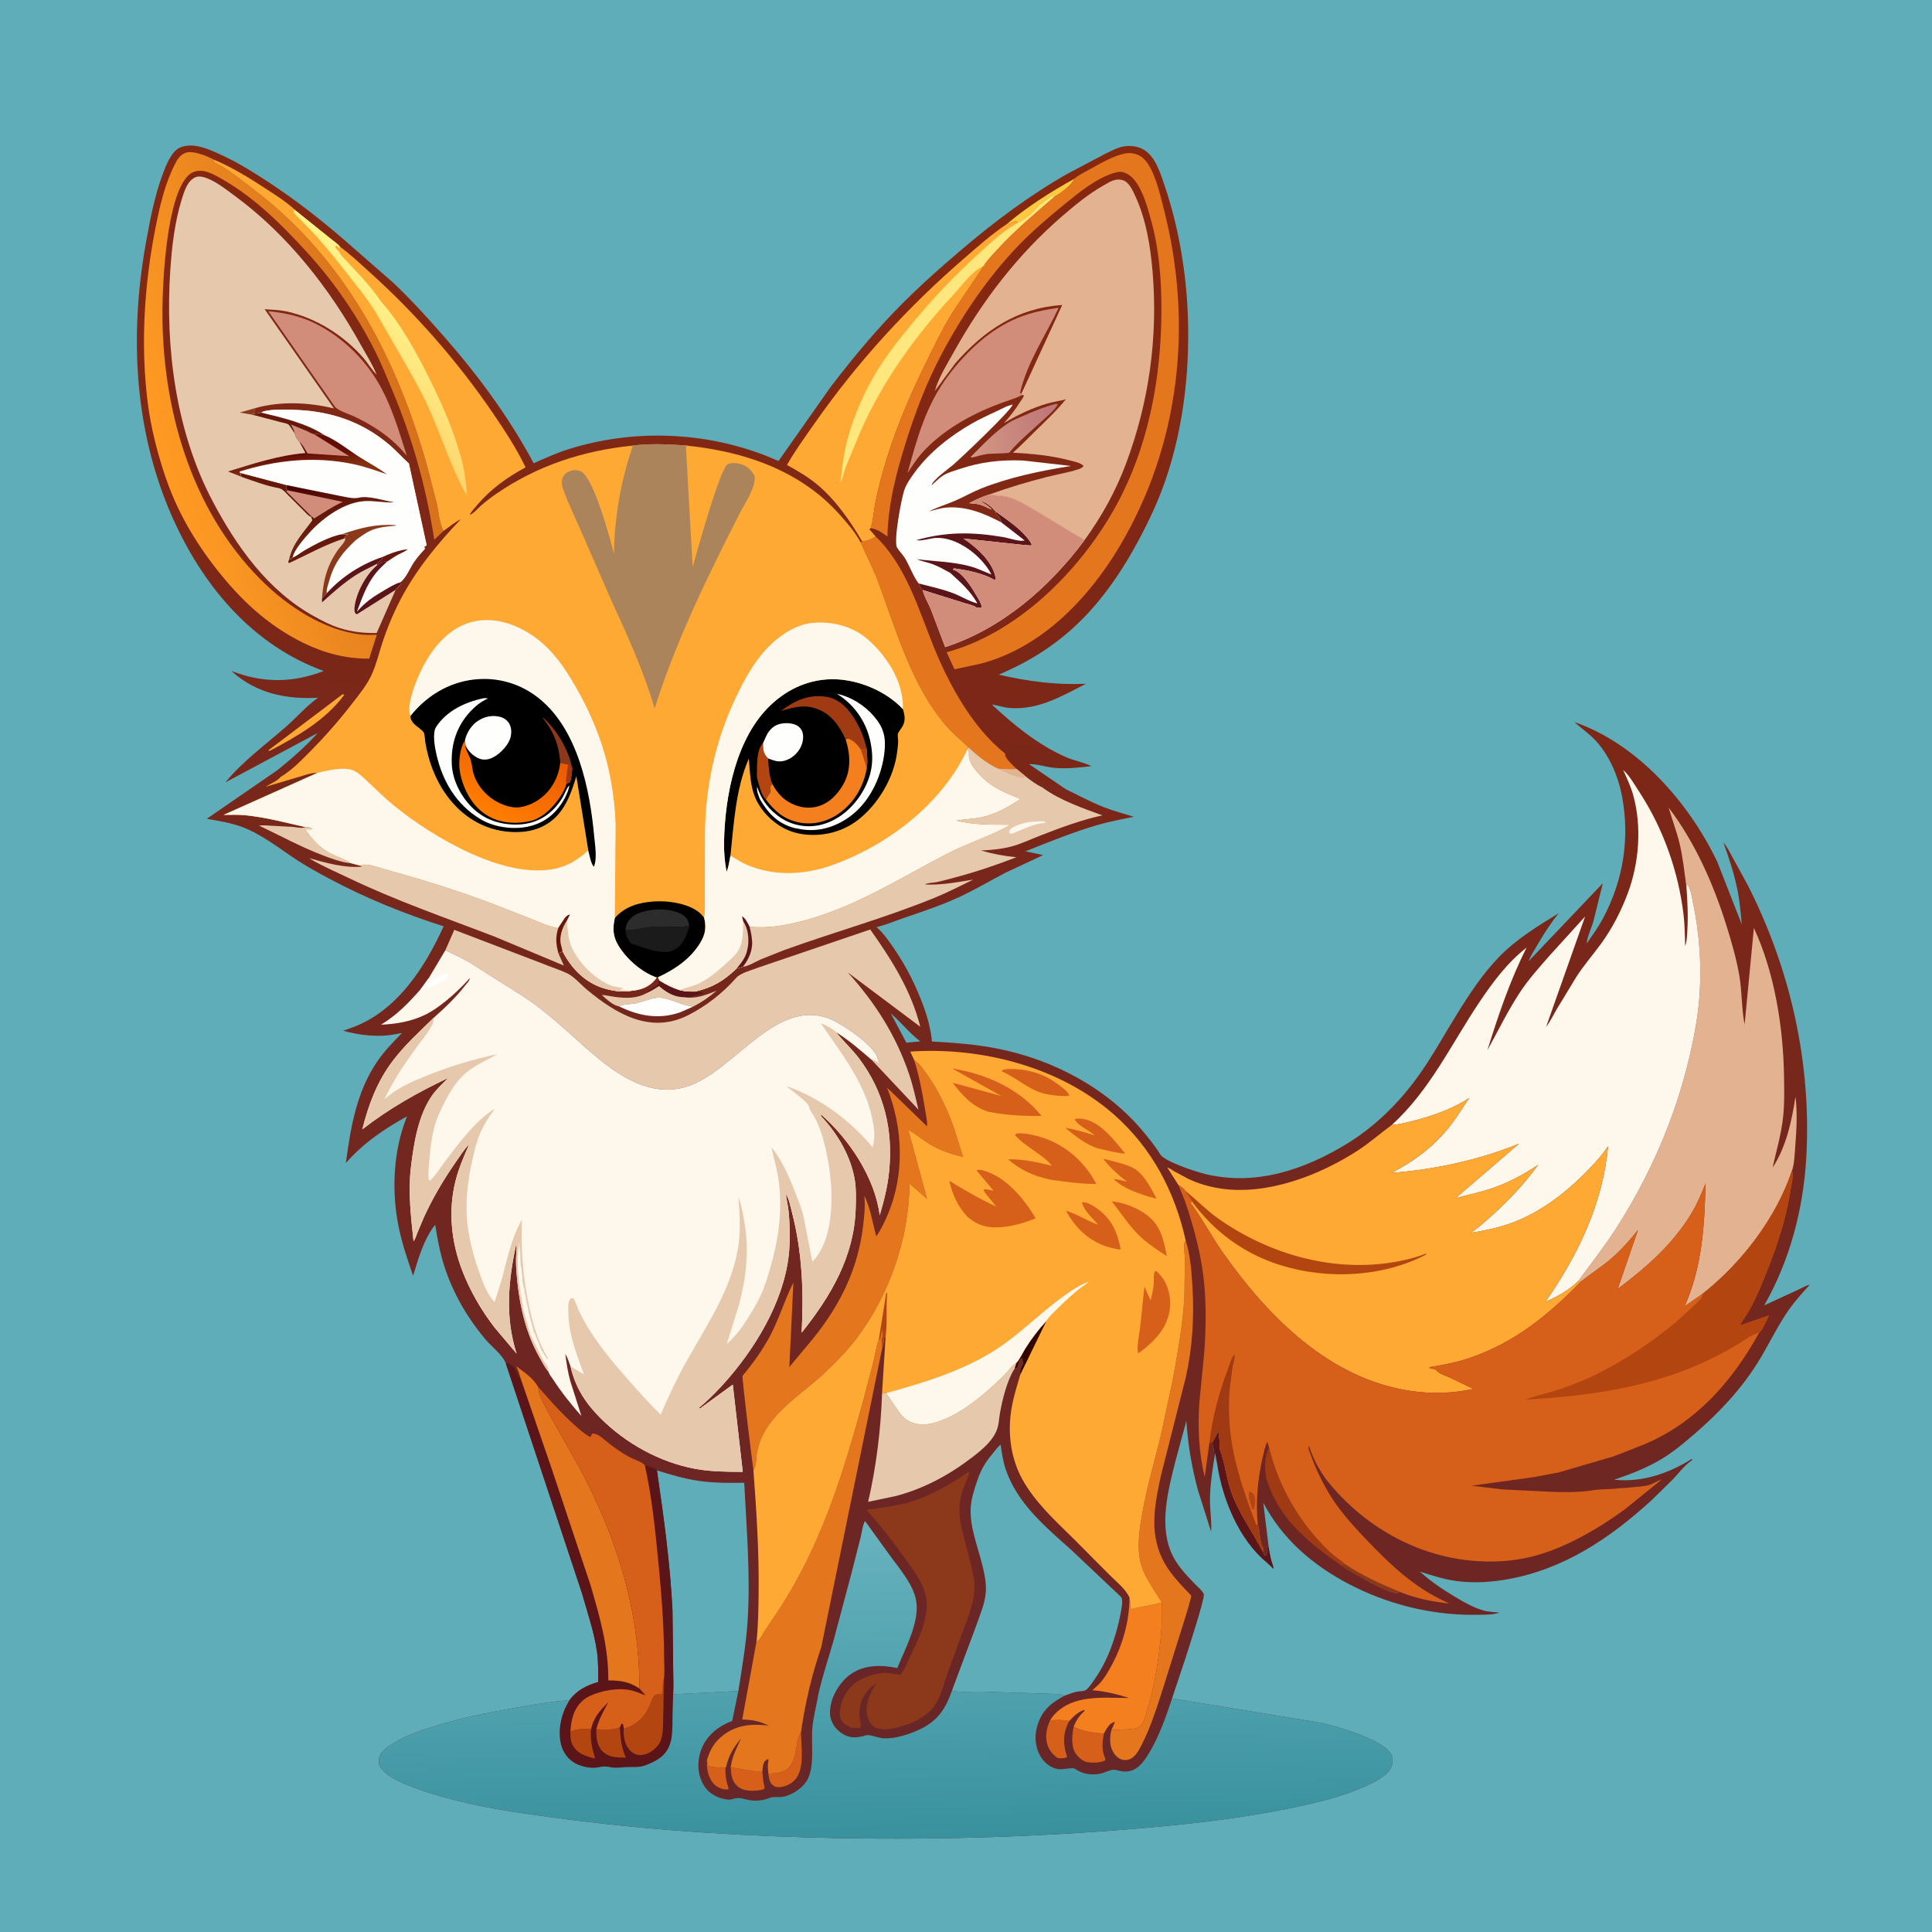 <svg version="1.1" xmlns="http://www.w3.org/2000/svg" style="display: block;" viewBox="0 0 2048 2048" width="1024" height="1024">
<defs>
	<linearGradient id="Gradient1" gradientUnits="userSpaceOnUse" x1="1130.06" y1="144.424" x2="875.799" y2="1921.99">
		<stop class="stop0" offset="0" stop-opacity="1" stop-color="rgb(135,40,15)"/>
		<stop class="stop1" offset="1" stop-opacity="1" stop-color="rgb(103,38,40)"/>
	</linearGradient>
	<linearGradient id="Gradient2" gradientUnits="userSpaceOnUse" x1="1121.46" y1="444.44" x2="1031.31" y2="472.279">
		<stop class="stop0" offset="0" stop-opacity="1" stop-color="rgb(190,118,119)"/>
		<stop class="stop1" offset="1" stop-opacity="1" stop-color="rgb(210,150,131)"/>
	</linearGradient>
	<linearGradient id="Gradient3" gradientUnits="userSpaceOnUse" x1="418.652" y1="390.009" x2="165.402" y2="469.921">
		<stop class="stop0" offset="0" stop-opacity="1" stop-color="rgb(215,114,28)"/>
		<stop class="stop1" offset="1" stop-opacity="1" stop-color="rgb(255,155,35)"/>
	</linearGradient>
	<linearGradient id="Gradient4" gradientUnits="userSpaceOnUse" x1="325.157" y1="506.123" x2="350.037" y2="561.935">
		<stop class="stop0" offset="0" stop-opacity="1" stop-color="rgb(73,0,0)"/>
		<stop class="stop1" offset="1" stop-opacity="1" stop-color="rgb(111,34,16)"/>
	</linearGradient>
	<linearGradient id="Gradient5" gradientUnits="userSpaceOnUse" x1="323.716" y1="481.063" x2="325.591" y2="498.498">
		<stop class="stop0" offset="0" stop-opacity="1" stop-color="rgb(99,13,7)"/>
		<stop class="stop1" offset="1" stop-opacity="1" stop-color="rgb(136,50,18)"/>
	</linearGradient>
	<linearGradient id="Gradient6" gradientUnits="userSpaceOnUse" x1="940.357" y1="1950" x2="932.9" y2="1612.63">
		<stop class="stop0" offset="0" stop-opacity="1" stop-color="rgb(57,145,158)"/>
		<stop class="stop1" offset="1" stop-opacity="1" stop-color="rgb(104,179,191)"/>
	</linearGradient>
	<linearGradient id="Gradient7" gradientUnits="userSpaceOnUse" x1="369.463" y1="408.439" x2="438.588" y2="333.242">
		<stop class="stop0" offset="0" stop-opacity="1" stop-color="rgb(255,212,108)"/>
		<stop class="stop1" offset="1" stop-opacity="1" stop-color="rgb(255,244,139)"/>
	</linearGradient>
	<linearGradient id="Gradient8" gradientUnits="userSpaceOnUse" x1="556.931" y1="788.537" x2="517.383" y2="862.603">
		<stop class="stop0" offset="0" stop-opacity="1" stop-color="rgb(235,90,0)"/>
		<stop class="stop1" offset="1" stop-opacity="1" stop-color="rgb(255,126,0)"/>
	</linearGradient>
</defs>
<path transform="translate(0,0)" fill="rgb(96,173,186)" d="M -0 -0 L 2048 0 L 2048 2048 L -0 2048 L -0 -0 z"/>
<path transform="translate(0,0)" fill="rgb(91,20,24)" d="M 1285.16 1528.97 L 1291.6 1517.15 C 1291.86 1520.38 1293.9 1533.36 1292.79 1535.53 L 1293.15 1536.46 C 1298.75 1551.2 1300.07 1567.81 1305.68 1582.85 C 1314.13 1605.54 1327.81 1623.71 1338.69 1644.93 L 1340.67 1648.98 L 1342.46 1648.45 C 1343.66 1644.61 1344.11 1643.9 1342.99 1639.88 L 1344.88 1640.25 C 1345.75 1644.96 1346.53 1649.74 1347.75 1654.37 C 1348.42 1656.91 1350.13 1660.63 1350.08 1663.16 L 1342.51 1656.06 C 1313.31 1632.08 1295.7 1588.84 1290.3 1552.13 L 1288.05 1540.63 L 1286.29 1541.03 L 1286.01 1540.01 C 1286.94 1538.75 1286.98 1537.57 1286.51 1536 C 1285.75 1533.45 1285.4 1531.69 1285.16 1528.97 z"/>
<path transform="translate(0,0)" fill="url(#Gradient1)" d="M 294.094 816.384 C 309.615 803.817 323.38 791.871 336.774 777.041 L 238.941 829.353 C 257.603 806.529 282.135 788.943 304.136 769.5 C 315.063 759.843 325.244 747.989 337.132 739.607 C 303.648 741.504 272.121 735.107 246.328 712.192 L 245.404 711.281 C 278.417 724.148 310.136 724.115 343.129 711.278 C 269.781 684.587 218.719 625.272 186.271 556.081 C 142.287 462.29 136.548 357.389 154.846 256.397 C 159.135 232.723 163.753 208.518 172.008 185.87 C 175.341 176.727 181.549 160.27 190.87 156.369 C 205.626 150.194 223.309 159 236.608 165.165 C 252.658 172.606 268.551 182.554 283.361 192.233 C 311.556 210.661 338.113 231.213 363.63 253.193 L 417.289 300.103 C 435.778 317.708 453.067 336.7 469.911 355.866 C 506.784 397.823 539.242 441.728 565.724 491.048 C 578.003 485.592 590.151 480.076 603 476.052 C 670.559 454.89 744.945 457.316 811.005 482.721 L 825.255 488.679 L 880.495 410.174 C 901.428 382.847 923.645 355.831 947.51 331.002 C 970.469 307.118 995.189 285.02 1020.44 263.609 C 1055.13 234.189 1092.41 206.377 1132 183.937 L 1172.08 162.778 C 1177.92 159.988 1185.65 155.919 1192.06 155.094 C 1200.73 153.977 1209.21 155.473 1216.03 161.246 C 1225.89 169.589 1230.43 184.586 1234.46 196.457 C 1248.27 237.17 1256.26 281.454 1258.68 324.32 C 1262.16 386.047 1255.51 450.677 1235.32 509.371 C 1227.61 531.778 1217.47 553.218 1206.24 574.055 C 1192.34 599.862 1176.01 624.799 1156.42 646.652 C 1128.92 677.332 1096.53 699.235 1058.66 715.158 C 1089.98 722.295 1119.02 726.276 1151.23 724.783 C 1125.39 738.067 1100.43 752.868 1070.1 750.496 C 1063.58 749.986 1057.68 747.582 1051.33 746.817 C 1074.97 768.674 1099.81 789.161 1129.45 802.366 C 1138.31 806.314 1148.53 807.938 1157 812.161 C 1143.52 813.607 1130.66 815.301 1117.08 813.9 C 1109.03 813.07 1098.65 809.659 1090.88 810.038 L 1129.75 836.571 C 1143.19 843.186 1156.45 850.274 1170.41 855.76 C 1180.66 859.789 1191.32 862.483 1201.81 865.801 C 1188.69 868.484 1175.51 871.003 1162.65 874.762 C 1137.24 882.189 1111.61 892.65 1086.98 902.443 L 1105.77 906.437 L 1065.94 925.061 C 1049.07 933.847 1032.86 943.603 1015.52 951.515 C 997.132 959.899 978.5 966.139 959.419 972.605 C 949.58 975.939 939.188 980.477 929.074 982.765 L 930.377 983.932 C 937.181 990.104 942.209 997.508 947.403 1005.02 C 960.991 1024.68 971.635 1046.25 979.708 1068.72 C 983.267 1078.63 986.067 1089.36 987.437 1099.81 C 987.515 1100.4 987.778 1103.87 987.941 1104.03 C 988.125 1104.2 993.522 1104.35 994.444 1104.4 C 1015.61 1105.64 1036.67 1107.47 1057.5 1111.6 C 1116.61 1123.3 1173.99 1153.6 1212.56 1200.38 C 1218.65 1207.77 1224.99 1215.47 1229.89 1223.69 C 1234.33 1231.15 1267.48 1242.09 1277.73 1244.56 C 1331.24 1257.46 1383.31 1239.91 1428.9 1211.73 C 1459.27 1192.95 1484.97 1167 1505.41 1137.86 C 1519.63 1117.6 1531.61 1095.68 1544.65 1074.67 C 1557.95 1053.24 1571.84 1032 1589.56 1013.88 C 1607.75 995.285 1630.3 981.537 1652.34 968.028 C 1643.44 979.1 1636.6 989.791 1629.49 1002.04 C 1626.2 1007.72 1622.66 1012.92 1620.26 1019.07 L 1699.09 936.194 L 1689.06 976.621 C 1687.06 983.707 1682.36 993.297 1681.99 1000.28 C 1687.93 991.47 1694.37 982.658 1699.37 973.276 C 1720.89 932.885 1727.95 888.302 1719.26 843.293 C 1715.16 822.088 1705.01 798.47 1689.53 783.094 C 1683.04 776.649 1675.66 771.477 1668.88 765.396 C 1736.11 788.679 1790.06 850.521 1820.22 913.174 L 1846.39 979.994 C 1845.23 968.528 1844.38 956.769 1842.19 945.446 C 1838.7 927.385 1833.15 910.451 1826.91 893.206 C 1831.15 897.984 1833.89 904.013 1836.99 909.561 L 1852.96 938.798 C 1898.07 1027.77 1920.37 1127.13 1914.74 1226.92 C 1911.63 1281.81 1897.41 1335.84 1870.16 1383.75 L 1908.11 1366.21 C 1910.91 1364.98 1915.35 1362.2 1918.28 1361.98 C 1909.31 1371.91 1900.55 1381.72 1893.17 1392.93 C 1882.24 1409.53 1873.81 1427.53 1863.27 1444.37 C 1845.22 1473.19 1822.59 1497.23 1796.98 1519.39 C 1785.71 1529.14 1774.08 1539.02 1761.26 1546.68 C 1745.3 1556.19 1728.65 1562.65 1711.13 1568.56 L 1712.5 1568.69 C 1741.97 1571.29 1768.86 1561.73 1793.5 1546.52 L 1793.82 1547.74 L 1792.33 1548.82 C 1784.91 1554.28 1780.1 1560.92 1773.92 1567.56 L 1751.11 1589.98 C 1706.88 1630.38 1658.44 1663.22 1598.5 1674.01 C 1580.63 1677.23 1562 1678.42 1543.95 1675.97 C 1530.15 1674.09 1518.3 1670.13 1505.12 1665.94 C 1516.36 1676.19 1529.1 1684.7 1542.11 1692.55 C 1551.43 1698.17 1561.95 1704.18 1572.47 1707.21 C 1577.99 1708.8 1583.94 1708.61 1589.6 1709.53 C 1581.46 1712 1571.58 1711.7 1563.07 1711.78 C 1516.89 1712.22 1469.89 1700.28 1429.06 1678.74 C 1391.23 1658.78 1359.06 1631.15 1339.14 1592.94 L 1344.88 1640.25 L 1342.99 1639.88 C 1344.11 1643.9 1343.66 1644.61 1342.46 1648.45 L 1340.67 1648.98 L 1338.69 1644.93 C 1327.81 1623.71 1314.13 1605.54 1305.68 1582.85 C 1300.07 1567.81 1298.75 1551.2 1293.15 1536.46 L 1292.79 1535.53 C 1293.9 1533.36 1291.86 1520.38 1291.6 1517.15 L 1285.16 1528.97 C 1285.4 1531.69 1285.75 1533.45 1286.51 1536 C 1286.98 1537.57 1286.94 1538.75 1286.01 1540.01 L 1286.29 1541.03 L 1288.05 1540.63 C 1285.42 1557.22 1282.66 1573.54 1282.62 1590.39 C 1282.6 1601.34 1284.62 1612.7 1283.8 1623.53 L 1269.97 1580 C 1263.28 1555.4 1259.29 1531.58 1257.59 1506.18 L 1246.02 1548.94 C 1238.08 1580.39 1227.75 1619.24 1243.5 1649.92 C 1249.22 1661.07 1258.49 1670.62 1267.13 1679.55 C 1269.39 1681.88 1275.35 1686.99 1276.08 1690.09 C 1277.21 1694.95 1258.68 1751.17 1256.38 1758.59 L 1242.43 1800.43 L 1400.83 1826.35 C 1419.41 1830.86 1437.88 1836.47 1455.17 1844.71 C 1462.09 1848 1470.59 1852.92 1474.79 1859.64 C 1476.67 1862.65 1476.64 1867.54 1475.69 1870.84 C 1472.88 1880.57 1460.49 1887.18 1451.95 1891.31 C 1424.34 1904.65 1393.36 1911.65 1363.42 1917.62 C 1319.71 1926.33 1275.84 1931.91 1231.5 1936.07 C 1116.71 1946.83 1002.59 1950.62 887.313 1948.44 C 793.61 1946.66 700.013 1941.16 607 1929.3 C 553.175 1922.43 495.739 1915.06 444.386 1896.9 C 431.949 1892.5 408.895 1884.24 402.525 1872.1 C 401.148 1869.47 401.512 1863.65 402.654 1860.96 C 404.992 1855.44 412.124 1850.87 417 1847.9 L 418.239 1847.13 C 429.634 1840.15 442.789 1835.6 455.434 1831.45 C 480.515 1823.22 506.079 1817.7 532 1812.93 C 555.741 1808.55 579.52 1804.23 603.605 1802.25 C 611.879 1791.51 621.428 1786.8 634.06 1783.01 C 634.113 1772.11 634.358 1760.93 632.751 1750.13 C 629.714 1729.72 622.711 1709.42 617.124 1689.57 L 572.632 1555.27 L 536.366 1445.84 C 533.331 1436.54 520.812 1427.25 514.425 1419.6 C 493.148 1394.12 477.423 1365.96 468.5 1333.9 C 465.256 1322.25 463.31 1310.23 461.299 1298.32 C 449.488 1312.85 443.298 1334.67 437.907 1352.34 C 432.035 1335.54 426.119 1317.94 422.566 1300.5 C 414.837 1262.57 416.808 1219.48 431.439 1183.42 C 407.264 1196.68 384.789 1211.95 366.615 1232.92 C 371.857 1194.51 377.944 1156.72 400.715 1124.06 C 408.101 1113.46 417.13 1104.29 426.098 1095.05 L 419 1096.32 C 401.09 1099.83 381.238 1097.47 363.778 1092.66 L 374.414 1088.82 C 421.147 1071.19 450.484 1025.39 470.265 981.922 C 428.733 968.673 387.415 951.995 348.968 931.39 C 337.591 925.294 325.818 918.919 315.032 911.851 C 296.676 899.821 277.443 884.381 256.764 876.668 C 244.657 872.152 231.865 870.29 219.215 867.923 L 294.094 816.384 z"/>
<path transform="translate(0,0)" fill="rgb(96,173,186)" d="M 944.312 1074.26 C 955.22 1083.61 964.128 1095.44 975.589 1103.9 L 960.772 1105.25 L 944.312 1074.26 z"/>
<path transform="translate(0,0)" fill="rgb(140,57,27)" d="M 1426.22 1658.36 C 1444.03 1670.18 1463.61 1679.16 1483.34 1687.27 L 1482.67 1687.89 L 1482.11 1689.47 C 1473 1688.87 1462.23 1682.29 1453.94 1678.62 C 1452.52 1677.99 1451.31 1677.41 1450 1676.55 C 1440.87 1670.57 1430.3 1666.63 1421.87 1659.64 C 1423.5 1659.51 1424.71 1658.95 1426.22 1658.36 z"/>
<path transform="translate(0,0)" fill="rgb(91,20,24)" d="M 686.116 1052.4 C 685.713 1051.64 685.83 1052.1 686 1051 C 688.073 1049.41 690.437 1048.4 692.609 1046.95 L 697 1044 L 697.51 1043 L 698.5 1041.51 L 697.25 1040.75 L 698.809 1039.28 C 705.825 1043.63 712.392 1047.09 720.31 1049.54 C 726.061 1051.13 731.159 1051.16 737.07 1051.1 C 739.301 1051.58 740.765 1051.73 743.005 1051.75 L 745.505 1052.25 L 745 1053.51 L 736.75 1055.17 L 735.765 1055.53 C 732.561 1056.62 728.955 1056.78 725.595 1057.14 C 715.643 1057.15 707.111 1052.59 699.76 1046.25 L 698.644 1045.27 C 694.546 1047.98 690.572 1050.3 686.116 1052.4 z"/>
<path transform="translate(0,0)" fill="rgb(255,201,64)" d="M 1138.9 189.413 C 1136.23 196.188 1124.32 205.048 1117.83 208.437 L 1115.98 207.082 C 1109.11 211.667 1101.77 216.647 1096.48 223.002 C 1092.42 227.861 1084.57 233.188 1078.88 236.224 C 1077.26 234.305 1078.26 234.842 1076 234.424 C 1073.1 235.926 1070.7 237.377 1067.34 237.487 C 1088.22 219.501 1114.85 202.77 1138.9 189.413 z"/>
<path transform="translate(0,0)" fill="rgb(214,95,26)" d="M 749.42 1865.53 L 750.5 1871.96 C 756.206 1873.45 763.113 1874.09 769.008 1873.94 C 768.669 1882.31 769.962 1888.71 772.538 1896.55 C 771.226 1896.83 771.03 1896.94 769.5 1896.91 C 764.785 1896.83 759.278 1894.07 756.223 1890.5 C 750.314 1883.6 748.883 1874.28 749.42 1865.53 z"/>
<path transform="translate(0,0)" fill="rgb(254,169,51)" d="M 362.375 736.5 C 364.338 735.926 363.491 735.777 364.956 736.5 C 345.438 763.17 315.393 780.334 286.777 795.5 L 285.092 795.976 L 284.328 795.5 L 362.375 736.5 z"/>
<path transform="translate(0,0)" fill="rgb(214,95,26)" d="M 774.545 1873.33 C 785.775 1875.1 796.723 1877.77 808.127 1878.26 C 808.567 1883.45 808.902 1888.51 810.323 1893.55 C 810.717 1894.94 810.341 1895.18 809.831 1896.5 C 807.879 1897.26 806.062 1897.67 803.987 1897.88 C 796.309 1898.62 787.673 1898.84 781.581 1893.35 C 775.47 1887.84 775.143 1880.95 774.545 1873.33 z"/>
<path transform="translate(0,0)" fill="rgb(214,95,26)" d="M 849.09 1836 C 849.179 1851.09 853.461 1874.76 842.683 1886.69 C 838.4 1891.43 830.983 1894.73 824.547 1894.49 C 821.682 1894.38 819.467 1892.93 817.694 1890.79 C 815.403 1888.03 815.055 1883.63 814.485 1880.18 C 819.23 1880.02 824.476 1879.7 828.969 1878.12 C 846.335 1872 841.609 1850.52 848.189 1837.69 L 849.09 1836 z"/>
<path transform="translate(0,0)" fill="rgb(214,95,26)" d="M 1113.16 1823.59 C 1120.19 1823.07 1126.5 1822.96 1133.43 1824.41 L 1132.9 1825.37 C 1126.34 1838.1 1126.85 1849.29 1131.21 1862.5 C 1127.95 1864.26 1125.12 1863.88 1121.5 1863.7 C 1116.32 1860.63 1112.28 1855.47 1110.38 1849.72 C 1107.5 1840.99 1109.35 1831.67 1113.16 1823.59 z"/>
<path transform="translate(0,0)" fill="rgb(230,200,173)" d="M 686.116 1052.4 C 690.572 1050.3 694.546 1047.98 698.644 1045.27 L 699.76 1046.25 C 707.111 1052.59 715.643 1057.15 725.595 1057.14 L 726.658 1057.29 C 738.543 1058.8 748.813 1054.49 759.614 1050.21 C 751.297 1057.28 743.553 1062.6 733.837 1067.51 C 732.661 1066.79 731.948 1066.55 730.567 1066.31 C 719.726 1064.43 706.709 1056.43 696 1057.69 C 689.271 1058.49 681.689 1061.68 675.029 1063.32 C 668.957 1064.8 661.559 1064.07 656.071 1066.71 C 650.03 1065.94 642.484 1058.86 638.088 1054.77 C 638.345 1054.28 649.787 1056.55 652.055 1056.81 C 664.381 1058.26 674.932 1058.62 686.116 1052.4 z"/>
<path transform="translate(0,0)" fill="rgb(254,254,252)" d="M 656.071 1066.71 C 661.559 1064.07 668.957 1064.8 675.029 1063.32 C 681.689 1061.68 689.271 1058.49 696 1057.69 C 706.709 1056.43 719.726 1064.43 730.567 1066.31 C 731.948 1066.55 732.661 1066.79 733.837 1067.51 L 720.706 1073.2 C 698.118 1080.98 677.054 1076.92 656.071 1066.71 z"/>
<path transform="translate(0,0)" fill="rgb(230,200,173)" d="M 372.236 915.114 C 361.302 914.046 351.385 910.17 341.201 906.27 C 318.078 897.416 296.942 885.717 274.636 875.179 C 279.022 874.47 284.072 875.188 288.51 875.379 L 310 876.507 C 313.771 876.832 319.084 878.214 322.673 877.149 L 323.618 876.742 C 326.677 876.73 328.561 876.597 331.158 878.5 C 328.885 880.269 326.411 878.384 323.606 879.5 C 329.443 887.223 335.944 895.407 344 900.879 L 345.162 901.684 C 353.573 907.383 364.042 909.616 372.236 915.114 z"/>
<path transform="translate(0,0)" fill="rgb(214,95,26)" d="M 1170.11 1837.65 L 1170.03 1838.31 C 1168.54 1846.5 1167.66 1855.01 1171.14 1862.91 C 1172.12 1865.14 1172.1 1863.87 1171.27 1866.28 C 1166.08 1868.69 1158.15 1868.91 1152.5 1867.9 C 1147.66 1867.03 1143.04 1862.79 1140.36 1858.88 C 1135.07 1851.19 1136.39 1839.06 1138.1 1830.35 C 1148.93 1835.74 1158.2 1836.67 1170.11 1837.65 z"/>
<path transform="translate(0,0)" fill="rgb(160,58,18)" d="M 1345.3 1534.48 C 1355.69 1576.89 1377.61 1614.48 1409.25 1644.67 C 1414.54 1649.72 1420.81 1653.49 1426.22 1658.36 C 1424.71 1658.95 1423.5 1659.51 1421.87 1659.64 C 1388.54 1636.3 1356.74 1611.3 1343.64 1571.14 C 1340.06 1560.19 1339.96 1544.81 1345.3 1534.48 z"/>
<path transform="translate(0,0)" fill="url(#Gradient2)" d="M 1118.74 428.238 C 1119.41 428.149 1120.81 428.322 1121.5 428.36 C 1118.06 434.833 1110.59 440.72 1105.19 445.698 C 1093.67 456.323 1081.31 466.502 1071.02 478.353 C 1070.58 478.865 1070.3 479.593 1069.69 479.897 C 1068.15 480.671 1051.03 480.751 1047.51 481.164 C 1042.3 481.777 1037.31 483.189 1032.27 484.591 C 1029.91 485.11 1031.08 485.141 1028.76 484.5 C 1041.79 471.698 1054.67 457.339 1070.27 447.605 C 1074.67 444.855 1079.9 443.014 1084.64 440.865 C 1095.92 435.753 1106.76 431.433 1118.74 428.238 z"/>
<path transform="translate(0,0)" fill="rgb(209,140,122)" d="M 284.413 329.92 C 302.776 331.643 319.938 335.493 336.451 344.08 C 365.273 359.068 389.625 383.713 404.792 412.498 C 416.513 434.743 423.638 459.313 431.254 483.175 C 421.559 471.131 409.658 461.117 396.543 452.929 C 389.617 448.605 382.363 444.726 374.978 441.248 C 369.444 438.641 358.274 435.562 354.695 430.682 L 284.413 329.92 z"/>
<path transform="translate(0,0)" fill="rgb(243,127,30)" d="M 1197.31 1693.52 L 1197.49 1694.5 C 1198.16 1698.17 1198.28 1701.58 1198.22 1705.3 C 1199.72 1706.12 1204.55 1704.39 1206.5 1703.99 C 1214.08 1702.41 1221.93 1701.34 1229.38 1699.19 L 1231.39 1698.55 C 1232.61 1711.88 1231.41 1725.02 1230.15 1738.3 C 1227.78 1763.28 1223.32 1789.89 1215.7 1813.83 C 1214.21 1818.52 1213 1824.6 1209.98 1828.5 C 1206.92 1832.45 1200.6 1832.72 1195.95 1833.08 L 1178.05 1834.02 C 1179.35 1831.17 1180.84 1828.33 1181.66 1825.31 C 1177.93 1826.1 1175.57 1828.74 1173.5 1831.83 L 1170.11 1837.65 C 1158.2 1836.67 1148.93 1835.74 1138.1 1830.35 C 1140.75 1823.93 1143.56 1819.41 1148.7 1814.58 L 1149.5 1813.84 L 1149.5 1812.51 C 1142.56 1814.74 1138.27 1819.25 1133.43 1824.41 C 1126.5 1822.96 1120.19 1823.07 1113.16 1823.59 C 1114.65 1821.23 1116.2 1819.06 1118.13 1817.04 C 1138.61 1795.61 1170.06 1800.08 1196.83 1799.92 C 1183.55 1795.75 1171.86 1792.84 1157.92 1791.71 L 1164.2 1786.03 C 1169.91 1780.45 1174.44 1772.62 1178.22 1765.64 C 1190.15 1743.66 1197.2 1718.52 1197.31 1693.52 z"/>
<path transform="translate(0,0)" fill="rgb(230,200,173)" d="M 592.025 1010.85 L 597.722 1023.55 L 524.723 993.02 C 472.464 972.919 420.072 954.933 369.471 930.63 C 355.625 923.98 340.607 917.665 327.515 909.661 C 344.784 914.463 365.703 920.466 383.72 918.636 L 382.219 917.68 C 383.313 917.298 384.352 916.688 385.5 916.533 C 391.597 915.712 403.728 920.332 410 922.053 C 449.081 932.777 487.834 944.886 525.7 959.401 L 563 974.009 C 572.261 977.727 581.798 982.283 591.713 983.794 C 588.71 994.164 589.299 1000.51 592.025 1010.85 z"/>
<path transform="translate(0,0)" fill="rgb(228,119,30)" d="M 928.261 568.73 C 960.392 599.532 973.639 645.794 989.934 686.013 C 1006.13 725.998 1031.14 771.62 1065.42 798.73 L 1065.52 800.246 C 1066.04 804.691 1074.58 812.118 1077.86 815.299 C 1071.52 815.936 1065.18 815.17 1058.82 814.96 C 1046.58 809.686 1035.94 800.782 1026.26 791.803 C 1018.25 784.265 1009.68 777.245 1002.5 768.88 C 966.185 726.555 949.861 667.673 930.694 616.214 C 925.453 602.142 918.19 588.893 912.423 575.07 L 913.869 573.917 C 919.214 573.516 923.646 571.301 928.261 568.73 z"/>
<path transform="translate(0,0)" fill="rgb(228,119,30)" d="M 1256.89 1315 C 1261.93 1330.83 1263.12 1348.49 1264.1 1365 C 1265.98 1396.47 1263.94 1428.54 1257.17 1459.36 L 1230.8 1563.56 C 1226.93 1581.38 1223 1599.55 1223.72 1617.9 C 1224.33 1633.53 1228.56 1647.85 1236.95 1661.04 C 1242.35 1669.52 1249.32 1677.14 1256.12 1684.51 C 1256.96 1685.42 1262.66 1690.98 1262.74 1691.58 C 1262.87 1692.49 1261.84 1695.63 1261.59 1696.67 C 1260.07 1703.15 1257.93 1709.47 1256.03 1715.84 L 1233.76 1786.91 C 1226.92 1808.1 1220.11 1830.58 1209.81 1850.39 C 1206.78 1856.21 1203.02 1863.34 1196.29 1865.24 C 1192.77 1866.23 1189.09 1865.61 1185.96 1863.74 C 1182.05 1861.42 1178.65 1855.56 1177.59 1851.22 C 1176.34 1846.09 1176.8 1839.08 1178.05 1834.02 L 1195.95 1833.08 C 1200.6 1832.72 1206.92 1832.45 1209.98 1828.5 C 1213 1824.6 1214.21 1818.52 1215.7 1813.83 C 1223.32 1789.89 1227.78 1763.28 1230.15 1738.3 C 1231.41 1725.02 1232.61 1711.88 1231.39 1698.55 C 1223.37 1684.85 1212.71 1671.73 1209 1655.96 C 1205.07 1639.28 1207.88 1621.16 1210.79 1604.51 C 1215.61 1576.91 1223.33 1550.62 1230.1 1523.51 L 1242.6 1465.36 C 1248.1 1435.78 1253.62 1406.1 1255.48 1376.02 L 1256.08 1334.5 C 1255.99 1329.46 1254.65 1323.47 1255.33 1318.5 C 1255.51 1317.14 1256.18 1316.14 1256.89 1315 z"/>
<path transform="translate(0,0)" fill="rgb(209,140,122)" d="M 1057.73 428.598 C 1028.57 439.633 998.459 456.65 977.5 479.995 C 971.466 486.715 967.115 493.947 962.022 501.322 C 972.567 463.427 981.575 429.354 1005.77 397.447 C 1024.85 372.283 1049.53 348.98 1079.06 336.912 C 1093 331.213 1107.42 328.307 1122.27 326.25 C 1108.44 355.606 1088.91 383.942 1081.39 416.018 L 1082.51 417.718 L 1083.16 418.894 C 1075.08 423.008 1066.15 425.199 1057.73 428.598 z"/>
<path transform="translate(0,0)" fill="rgb(230,200,173)" d="M 939.34 1476.77 L 952.788 1496.41 C 958.825 1504.37 964.344 1508.54 974.344 1509.72 C 981.973 1510.61 989.881 1508.7 997 1506.06 C 1021.82 1496.86 1043.54 1477.87 1062.42 1459.85 C 1067.17 1455.31 1071.07 1449.36 1076.19 1445.35 L 1077.75 1444.18 L 1075.59 1450.71 L 1074.82 1451.92 C 1067.54 1463.71 1062.69 1483.21 1060.18 1496.87 C 1059.17 1502.32 1058.97 1508.46 1057.38 1513.72 C 1053.52 1526.5 1041.24 1536.61 1031.07 1544.44 C 1006.5 1563.35 979.591 1578 949.496 1585.87 L 920.252 1592.02 C 928.835 1555.3 933.754 1514.97 935.006 1477.21 L 939.34 1476.77 z"/>
<path transform="translate(0,0)" fill="rgb(230,200,173)" d="M 1025.67 794.01 L 1026.26 791.803 C 1035.94 800.782 1046.58 809.686 1058.82 814.96 C 1065.18 815.17 1071.52 815.936 1077.86 815.299 L 1087.55 823.304 C 1092.95 827.456 1098.65 831.827 1104.88 834.639 L 1106.29 835.693 C 1123.74 848.363 1148.37 856.973 1168.6 864.313 C 1146.14 869.177 1124.28 877.397 1102.88 885.672 C 1092.32 889.755 1081.95 894.881 1070.93 897.63 C 1060.72 900.177 1050.35 901.088 1039.85 901.552 C 1052.3 905.226 1064.54 907.503 1077.48 908.679 C 1055.64 917.161 1033.76 924.499 1011.09 930.483 C 1004.91 932.116 998.65 933.94 992.368 935.146 C 988.778 935.835 983.568 935.706 980.5 937.567 C 997.922 938.489 1014.56 935.122 1031.65 932.44 C 1018.04 939.044 1004.62 946.007 990.605 951.727 C 938.409 973.034 883.795 988.103 830.796 1007.3 L 806.285 1017.06 C 800.268 1019.76 793.93 1024 787.378 1024.88 L 790.217 1021.09 C 799.044 1007.15 798.452 997.775 794.554 982.276 C 814.103 984.339 833.32 980.827 852.184 975.819 C 908.655 960.825 956.521 929.051 1008.12 902.927 C 1028.82 892.447 1050.86 886.093 1070.99 874.363 C 1051.59 874.024 1032.44 874.908 1013.51 869.821 C 1022.1 868.39 1030.92 868.099 1039.43 866.469 C 1054.81 863.522 1068.75 855.427 1081.7 846.966 C 1067.41 841.162 1052.47 835.373 1041.39 824.289 C 1034.83 817.725 1026.84 809.409 1026.97 799.571 C 1027 797.162 1027.14 796.072 1025.67 794.01 z"/>
<path transform="translate(0,0)" fill="rgb(227,178,144)" d="M 1077.86 815.299 L 1087.55 823.304 L 1084 824.652 C 1075.24 823.336 1066.44 819.39 1058.82 814.96 C 1065.18 815.17 1071.52 815.936 1077.86 815.299 z"/>
<path transform="translate(0,0)" fill="rgb(253,247,236)" d="M 1105.24 870.5 L 1108.01 871.141 L 1107.74 872.5 C 1095.65 872.682 1084.57 879.474 1073.28 883.5 C 1070.88 883.744 1072.07 883.886 1069.72 883 L 1070.12 880 C 1074.01 876.035 1078.25 874.753 1083.47 873.146 L 1084.97 872.696 C 1091.49 870.698 1098.47 871.077 1105.24 870.5 z"/>
<path transform="translate(0,0)" fill="rgb(140,57,27)" d="M 1026.28 1560.5 L 1027.28 1560.49 C 1027.99 1562.78 1021.83 1575.71 1020.74 1578.94 C 1016.72 1590.84 1016.13 1603.03 1018.5 1615.32 C 1022.34 1635.28 1029.41 1654.37 1032.51 1674.53 C 1035.46 1693.64 1025.67 1715.38 1019.22 1733.11 L 1005.67 1770.5 C 999.939 1784.54 996.559 1805.51 984.282 1815.28 L 983.155 1816.16 C 977.121 1821.01 969.588 1825.37 962.196 1827.82 C 953.054 1830.86 937.151 1836.06 927.934 1831.22 C 923.412 1828.84 921.127 1824.78 919.806 1820.01 C 915.94 1806.03 922.374 1795.66 928.932 1783.99 C 921.329 1789.93 915.021 1796.06 912.521 1805.75 L 912.207 1807.01 C 910.132 1814.31 910.724 1820.42 912.492 1827.72 C 913.074 1830.12 913.242 1828.95 912.005 1831.13 C 908.95 1832.27 905.576 1831.66 902.385 1831.45 C 898.669 1829.81 894.928 1827.91 892.5 1824.51 C 889.818 1820.75 889.946 1815.15 890.795 1810.86 L 891.073 1809.5 C 892.87 1799.98 898.17 1790.97 905.661 1784.76 C 913.88 1777.95 931.506 1772.02 942.253 1773.67 L 954.497 1775.25 C 958.96 1770.29 962.667 1760.56 965.495 1754.49 C 971.645 1741.31 978.682 1728.01 981.063 1713.47 L 981.294 1712 C 982.69 1705.46 982.976 1697.68 981.185 1691.17 L 980.844 1690.01 C 977.646 1676.59 968.704 1665.17 960.866 1654.09 C 947.697 1635.46 933.704 1617.62 918.696 1600.44 C 932.621 1598.33 946.707 1596.91 960.367 1593.35 C 983.494 1587.33 1006.72 1573.97 1026.28 1560.5 z"/>
<path transform="translate(0,0)" fill="rgb(228,119,30)" d="M 969.124 1123.78 C 972.215 1126.03 974.443 1128.02 976.803 1131 C 992.266 1150.51 1002.74 1171.91 1011.09 1195.3 L 1020.86 1226.36 C 1008.44 1223.44 996.951 1219.75 985.931 1213.1 C 977.985 1208.3 970.831 1202.18 962.821 1197.56 L 982.667 1270.74 L 964.224 1254.83 C 963.239 1313.58 942.828 1373.2 907.029 1420.07 C 897.73 1432.25 886.811 1443.11 875.823 1453.74 C 853.709 1475.15 822.808 1492.74 808.731 1521 L 807.969 1522.51 C 805.153 1528.19 803.633 1534.14 802.375 1540.32 C 801.324 1545.48 802.096 1554.55 798.641 1558.32 C 797.454 1551.2 786.444 1460.73 787.133 1458.68 C 787.487 1457.62 789.456 1455.73 790.257 1454.71 L 799.224 1443.14 C 804.385 1436.01 809.328 1428.45 813.721 1420.82 C 825.016 1401.19 830.96 1379.54 841.005 1359.57 L 836.736 1449.09 L 861.552 1419.35 C 890.215 1384.02 909.497 1345.44 914.866 1299.86 C 916.173 1288.77 917.341 1278.72 916.176 1267.54 C 922.596 1279.85 925.122 1297.18 928.878 1310.63 C 933.853 1303.52 937.34 1296.11 940.759 1288.19 C 959.178 1245.55 957.37 1195.8 940.291 1152.92 L 982.751 1193.99 C 983.092 1188.09 981.385 1181.06 980.468 1175.18 C 977.726 1157.61 974.341 1140.8 969.124 1123.78 z"/>
<path transform="translate(0,0)" fill="rgb(96,173,186)" d="M 696.378 1558.66 C 711.557 1563.49 726.949 1567.97 742.789 1570.07 C 758.228 1572.13 773.379 1572.01 788.912 1571.8 C 791.352 1621.06 795.731 1670.18 792.402 1719.55 C 790.735 1744.28 786.475 1768.21 782.698 1792.63 L 714.5 1795.99 L 713.809 1786.76 L 712.86 1706.76 C 710.347 1656.89 703.582 1608.01 696.378 1558.66 z"/>
<path transform="translate(0,0)" fill="rgb(228,119,30)" d="M 931.689 1419.29 L 932.829 1420.17 L 935.51 1409 C 935.507 1411.61 936.217 1417.28 934.51 1419 L 934.927 1430.17 L 870.561 1746.19 C 860.604 1775.1 853.425 1805.78 849.09 1836 L 848.189 1837.69 C 841.609 1850.52 846.335 1872 828.969 1878.12 C 824.476 1879.7 819.23 1880.02 814.485 1880.18 C 814.186 1876.39 813.537 1871.92 814.241 1868.17 C 814.686 1865.8 814.577 1867.26 814.5 1864.55 C 813.335 1865.11 812.52 1865.42 811.5 1866.32 C 808.407 1869.04 808.49 1874.45 808.127 1878.26 C 796.723 1877.77 785.775 1875.1 774.545 1873.33 C 776.376 1861.21 780.629 1853.65 785.648 1842.65 C 777.462 1852.63 772.48 1860.61 769.621 1873.32 L 769.008 1873.94 C 763.113 1874.09 756.206 1873.45 750.5 1871.96 L 749.42 1865.53 C 752.912 1854.44 756.993 1847 766.204 1839.71 C 780.726 1828.21 797.2 1827.16 814.82 1829.17 C 804.954 1824.46 797.693 1823.06 786.799 1822.71 L 801.912 1740.19 C 805.877 1738.09 807.678 1733.67 809.891 1730 L 821.09 1713.21 C 869.18 1642.71 893.567 1563.25 915.818 1481.72 L 925.778 1443.78 C 927.607 1436.09 928.826 1427.75 931.315 1420.3 L 931.689 1419.29 z"/>
<path transform="translate(0,0)" fill="rgb(254,169,51)" d="M 1078.88 236.224 C 1084.57 233.188 1092.42 227.861 1096.48 223.002 C 1101.77 216.647 1109.11 211.667 1115.98 207.082 L 1117.83 208.437 C 1096.89 226.597 1075.72 244.174 1057.03 264.74 C 1052.3 269.936 1046.17 276.002 1042.68 282.04 L 1041.75 283.582 L 1008.81 332.649 C 998.606 349.542 989.931 367.479 981.249 385.182 C 965.091 418.126 950.75 451.391 939.911 486.5 C 935.375 501.195 931.187 516.403 928.178 531.488 C 926.37 540.554 925.795 551.182 923.052 559.844 L 921.536 561.023 L 928.261 568.73 C 923.646 571.301 919.214 573.516 913.869 573.917 C 901.414 552.218 885.369 529.433 865.973 513.385 C 856.267 505.355 845.174 498.987 834.191 492.897 C 842.797 477.806 853.311 463.335 863.266 449.097 C 908.857 383.885 961.827 326.027 1021.95 273.936 C 1036.39 261.425 1051.42 248.033 1067.34 237.487 C 1070.7 237.377 1073.1 235.926 1076 234.424 C 1078.26 234.842 1077.26 234.305 1078.88 236.224 z"/>
<path transform="translate(0,0)" fill="rgb(254,231,124)" d="M 1078.88 236.224 C 1084.57 233.188 1092.42 227.861 1096.48 223.002 C 1101.77 216.647 1109.11 211.667 1115.98 207.082 L 1117.83 208.437 C 1096.89 226.597 1075.72 244.174 1057.03 264.74 C 1052.3 269.936 1046.17 276.002 1042.68 282.04 L 1041.71 282.432 C 1030.61 287.223 1019.18 303.225 1011.02 312 C 970.597 355.491 935.52 403.982 911.615 458.641 L 896.878 494.175 C 894.65 500.238 893.319 506.602 890.878 512.58 C 892.49 495.822 894.472 479.784 899.013 463.5 C 906.004 438.429 916.758 414.302 930.363 392.125 C 941.375 374.175 954.685 357.833 968.068 341.63 C 989.317 315.906 1011.98 292.171 1036.62 269.654 C 1049.94 257.489 1063.03 245.105 1078.88 236.224 z"/>
<path transform="translate(0,0)" fill="url(#Gradient3)" d="M 470.211 562.775 L 460.327 572.066 C 451.905 516.886 437.189 464.43 415.548 412.987 C 409.634 398.929 404.023 384.8 397.107 371.184 C 378.071 333.703 353.737 298.353 325.381 267.36 C 299.105 238.641 270.927 210.456 237.022 190.8 C 229.919 186.683 220.756 181.092 212.388 181.033 C 207.452 180.999 203.054 182.561 199.515 186.048 C 176.83 208.399 172.43 296.305 172.19 327.657 C 171.399 430.926 201.734 539.288 275.963 614.029 C 303.795 642.052 342.753 668.087 382.842 672.634 C 388.2 673.241 394.044 672.919 399.445 672.921 L 391.329 698.161 C 366.818 698.486 343.178 692.166 321.227 681.33 C 283.569 662.741 254.497 635.378 228.917 602.491 C 205.253 572.067 187.286 540.925 174.973 504.291 C 166.585 479.334 159.829 452.587 156.548 426.432 C 148.852 365.081 152.926 301.534 164.913 241 C 169.392 218.385 174.741 195.168 185.185 174.452 C 188.027 168.815 191.206 163.515 197.671 161.708 C 205.383 159.552 220.12 165.683 226.962 169.351 L 226.164 170.959 C 228.566 173.128 232.203 174.662 235 176.36 C 247.085 183.696 258.372 192.82 269.62 201.39 C 365.632 274.54 420.996 379.897 452.815 494.231 L 463.083 534 C 464.794 541.522 466.066 556.627 470.211 562.775 z"/>
<path transform="translate(0,0)" fill="rgb(228,119,30)" d="M 1138.9 189.413 C 1143.65 185.418 1149.7 182.554 1155.13 179.506 C 1165.82 173.502 1177.57 166.714 1189.42 163.426 C 1196.44 161.48 1202.4 161.908 1208.76 165.512 C 1222.81 173.475 1229.95 207.041 1233.78 222 C 1264.86 343.416 1250.95 471.911 1186.2 580.18 C 1153.28 635.241 1102.96 687.355 1038.89 703.679 L 1011.77 709.455 L 1003.48 691.427 C 1077.99 671.132 1142.61 606.973 1180.14 541.363 C 1217.04 476.851 1231.24 400.996 1231.16 327.42 C 1231.13 295.929 1228.73 264.456 1220.34 233.959 C 1216.31 219.311 1209.31 192.373 1195.4 184.567 C 1189.87 181.468 1186.61 181.609 1180.79 183.381 C 1162.13 189.063 1144.03 203.821 1129.1 215.973 C 1111.35 230.428 1093.79 245.375 1077.98 261.975 C 1045.96 295.6 1018.77 336.119 997.252 377.123 C 981.93 406.313 970.252 437.075 960.357 468.483 C 950.196 500.736 941.331 534.669 940.716 568.696 C 935.124 564.657 930.033 560.973 923.052 559.844 C 925.795 551.182 926.37 540.554 928.178 531.488 C 931.187 516.403 935.375 501.195 939.911 486.5 C 950.75 451.391 965.091 418.126 981.249 385.182 C 989.931 367.479 998.606 349.542 1008.81 332.649 L 1041.75 283.582 L 1042.68 282.04 C 1046.17 276.002 1052.3 269.936 1057.03 264.74 C 1075.72 244.174 1096.89 226.597 1117.83 208.437 C 1124.32 205.048 1136.23 196.188 1138.9 189.413 z"/>
<path transform="translate(0,0)" fill="rgb(254,254,252)" d="M 1067.09 430.79 L 1073.5 428.766 C 1073.09 434.009 1018.41 485.908 1010 493.041 C 1004.74 497.504 988.866 508.487 987.527 514.526 C 991.452 510.895 995.559 506.602 1000.12 503.814 C 1004.88 500.909 1011.14 499.202 1016.4 497.419 C 1039.17 489.714 1060.51 487.205 1084.5 488.174 L 1135.38 493.941 C 1103.4 498.987 1069.93 505.929 1039.79 517.956 C 1030.5 521.66 1021.85 526.732 1012.69 530.69 C 1003.33 534.735 993.901 537.464 984.738 542.128 C 990.559 540.679 996.916 538.584 1002.88 538.063 C 1023.9 536.223 1043.53 544.248 1061.62 553.846 C 1060.69 550.923 1059.98 548.689 1057.75 546.496 C 1056.21 544.991 1055.68 544.378 1055.36 542.131 C 1051.1 537.17 1047.22 533.625 1041 531.387 L 1041.25 532.5 C 1045.12 534.775 1048.31 536.822 1051.33 540.18 C 1047.18 538.64 1043.2 536.197 1038.96 534.971 C 1035.32 533.92 1031.06 533.764 1027.3 533.357 C 1034 530.039 1040.66 526.656 1047.84 524.487 C 1054.99 525.24 1062.93 525.208 1069.83 527.235 C 1080.21 530.289 1090.08 536.94 1099.42 542.3 L 1149.66 572.534 C 1112.44 622.571 1062.05 666.399 1001.95 685.951 L 986.726 645.725 C 984.057 639.298 979.493 632.21 978.195 625.45 C 975.851 623.862 974.992 621.014 973.855 618.521 C 968.054 611.026 964.545 600.728 959.762 592.452 C 957.267 588.136 953.526 584.746 950.979 580.589 C 946.92 573.966 955.56 528.317 958.562 519.591 C 960.906 512.778 965.51 506.371 969.747 500.584 C 985.309 479.329 1007.31 462.105 1030.03 449.057 C 1042.1 442.121 1054.69 436.979 1067.09 430.79 z"/>
<path transform="translate(0,0)" fill="rgb(91,20,24)" d="M 1055.36 542.131 C 1068.46 551.69 1085.61 562.686 1093.69 577 L 1092.5 578.245 L 1084.83 577.651 L 1021.32 570.838 C 1034.47 579.752 1050.24 593.338 1054.79 609.609 L 1055.14 611.561 L 1055.69 613.944 L 1054.5 614.78 C 1041.55 607.665 1025.65 604.322 1011.08 602.465 L 1010.15 603.861 C 1020.69 606.634 1030.8 623.902 1036.09 633 C 1038.07 636.41 1040.35 639.8 1040.69 643.804 C 1038.51 644.806 1037.13 644.199 1034.81 643.861 C 1033.39 642.016 1024.58 639.977 1022 639.156 L 978.195 625.45 C 975.851 623.862 974.992 621.014 973.855 618.521 C 985.964 621.62 998.392 624.289 1010.1 628.704 C 1018.59 631.904 1027.38 637.534 1036.01 639.64 C 1029.54 627.341 1017.42 616.408 1007.22 607.243 C 1001.17 603.894 994.998 600.393 988.5 597.991 C 983.039 595.972 977.306 595.091 971.94 592.789 C 990.411 595.077 1010.77 595.438 1028.69 600.408 C 1036.55 602.589 1043.37 606.077 1050.9 608.943 L 1050.43 607.955 C 1040 588.781 1014.66 569.124 992.092 570.209 C 986.585 570.474 975.962 573.988 971.535 572.5 C 1003.48 563.552 1030.53 563.838 1063 569.245 C 1069.17 570.271 1079.33 573.994 1085.15 573.144 L 1086.14 572.884 L 1061.62 553.846 C 1060.69 550.923 1059.98 548.689 1057.75 546.496 C 1056.21 544.991 1055.68 544.378 1055.36 542.131 z"/>
<path transform="translate(0,0)" fill="rgb(209,140,122)" d="M 1055.36 542.131 C 1051.1 537.17 1047.22 533.625 1041 531.387 L 1041.25 532.5 C 1045.12 534.775 1048.31 536.822 1051.33 540.18 C 1047.18 538.64 1043.2 536.197 1038.96 534.971 C 1035.32 533.92 1031.06 533.764 1027.3 533.357 C 1034 530.039 1040.66 526.656 1047.84 524.487 C 1054.99 525.24 1062.93 525.208 1069.83 527.235 C 1080.21 530.289 1090.08 536.94 1099.42 542.3 L 1149.66 572.534 C 1112.44 622.571 1062.05 666.399 1001.95 685.951 L 986.726 645.725 C 984.057 639.298 979.493 632.21 978.195 625.45 L 1022 639.156 C 1024.58 639.977 1033.39 642.016 1034.81 643.861 C 1037.13 644.199 1038.51 644.806 1040.69 643.804 C 1040.35 639.8 1038.07 636.41 1036.09 633 C 1030.8 623.902 1020.69 606.634 1010.15 603.861 L 1011.08 602.465 C 1025.65 604.322 1041.55 607.665 1054.5 614.78 L 1055.69 613.944 L 1055.14 611.561 L 1054.79 609.609 C 1050.24 593.338 1034.47 579.752 1021.32 570.838 L 1084.83 577.651 L 1092.5 578.245 L 1093.69 577 C 1085.61 562.686 1068.46 551.69 1055.36 542.131 z"/>
<path transform="translate(0,0)" fill="rgb(96,173,186)" d="M 1009.16 1792.04 L 1034.73 1723.53 C 1038.59 1712.53 1043.76 1700.61 1044.88 1688.96 C 1045.77 1679.72 1044.2 1671.65 1042.19 1662.69 C 1037.53 1641.89 1027.5 1619.02 1029.05 1597.51 C 1029.74 1587.88 1033.03 1578 1036.14 1568.9 C 1040.17 1557.1 1044.88 1549.63 1052.82 1540.14 C 1055.29 1537.18 1057.68 1533.78 1060.65 1531.33 C 1062.05 1540.26 1063.26 1549.24 1066.19 1557.82 C 1078.48 1593.81 1108.1 1618.42 1135.5 1642.88 L 1178.78 1683.82 C 1180.7 1685.7 1188.8 1692.68 1189.23 1694.44 C 1190.27 1698.79 1188.51 1707.24 1187.64 1711.66 C 1182.96 1735.49 1174.05 1761.11 1159.78 1780.9 C 1157.72 1783.76 1153.83 1789.96 1150.8 1791.66 C 1148.96 1792.69 1143.79 1792.8 1141.46 1793.29 C 1136.95 1794.25 1132.59 1795.98 1128.27 1797.56 C 1124.14 1795.4 1118.04 1795.87 1113.45 1795.51 L 1037.82 1793.15 C 1029.26 1793.09 1017.22 1794.48 1009.16 1792.04 z"/>
<path transform="translate(0,0)" fill="rgb(230,200,173)" d="M 472.156 1007.24 L 481.563 985.665 L 573.392 1020.77 C 582.531 1024.58 592.361 1027.59 601.274 1031.74 C 608.268 1034.99 615.827 1043.81 621.863 1048.84 C 652.53 1074.4 689.16 1096.52 729.338 1076.23 C 748.306 1066.66 766.299 1052.65 780.328 1036.65 C 785.058 1031.26 797.081 1028.34 804.035 1025.59 L 922.489 985.306 C 945.034 1017 965.993 1050.25 975.52 1088.38 L 898.673 1030.77 C 927.748 1063.13 949.374 1096.78 963.506 1138.1 C 967.766 1150.56 970.539 1163.45 973.569 1176.24 L 923.847 1123.38 C 926.347 1123.98 927.977 1124.34 929.885 1126.15 L 931.25 1127.51 L 931.51 1125.5 L 930.51 1124.5 C 930.51 1122.85 930.656 1122.76 930.272 1121.44 C 926.577 1108.72 897.22 1088.7 884.965 1082.5 C 825.1 1052.2 779.806 1135.3 728.363 1151.74 C 681.653 1166.67 640.429 1128.29 608.483 1099.53 C 595.411 1087.76 582.084 1076.02 567.983 1065.5 C 555.358 1056.08 541.683 1047.99 528.335 1039.66 L 496.743 1019.54 C 488.788 1014.99 480.302 1011.43 472.156 1007.24 z"/>
<path transform="translate(0,0)" fill="rgb(91,20,24)" d="M 536.366 1445.84 L 538 1444.49 C 539.355 1445.13 539.838 1445.6 541 1446.49 L 542.515 1447.43 C 545.607 1449.42 546.343 1451.88 547.755 1455 L 548.356 1455.95 C 549.188 1457.29 549.6 1458.59 550.093 1460.07 L 551.478 1459.95 L 551.246 1458.98 C 550.304 1455.18 548.932 1451.79 547.338 1448.23 C 556.193 1455.21 564.368 1459.91 570.359 1469.92 C 582.309 1483.56 594.231 1497.21 607.727 1509.36 C 613.183 1514.28 618.998 1519.78 625.5 1523.24 C 626.867 1521.9 627.099 1521.4 627.775 1519.68 C 633.411 1519.24 638.008 1523.96 642.148 1527.28 C 650.06 1533.63 658.091 1539.63 667.058 1544.43 C 671.566 1546.85 678.223 1548.85 682.112 1551.8 L 683.564 1553.17 C 687.301 1554.52 693.811 1555.67 696.378 1558.66 C 703.582 1608.01 710.347 1656.89 712.86 1706.76 L 713.809 1786.76 L 712.904 1820.02 C 712.67 1834.45 713.912 1850.67 702.244 1861.23 C 697.15 1865.84 691.349 1868.56 685 1870.99 L 683.585 1871.55 C 677.775 1873.69 670.845 1873.02 664.708 1873.18 C 659.737 1873.3 655.234 1874.18 650.183 1873.76 C 647.1 1873.51 644.094 1872.57 641 1872.54 C 637.709 1872.52 634.302 1873.67 631 1873.91 C 625.076 1874.34 617.367 1872.73 611.963 1870.27 C 604.152 1866.71 598.422 1860.35 595.621 1852.24 C 590.819 1838.35 593.767 1820.72 600.471 1807.95 L 603.605 1802.25 C 611.879 1791.51 621.428 1786.8 634.06 1783.01 C 634.113 1772.11 634.358 1760.93 632.751 1750.13 C 629.714 1729.72 622.711 1709.42 617.124 1689.57 L 572.632 1555.27 L 536.366 1445.84 z"/>
<path transform="translate(0,0)" fill="rgb(179,70,16)" d="M 604.619 1835.69 C 611.558 1832.53 619.146 1832.75 626.608 1832.61 L 626.452 1834.19 C 625.423 1845.21 628.038 1853.71 630.806 1864.17 C 625.947 1862.88 621.119 1861.8 616.694 1859.34 L 615.604 1858.75 C 610.812 1856.04 606.683 1850.88 605.379 1845.5 C 604.648 1842.48 604.646 1838.78 604.619 1835.69 z"/>
<path transform="translate(0,0)" fill="rgb(179,70,16)" d="M 657.043 1831.16 C 657.736 1842.9 658.599 1852.16 663.483 1863.09 C 653.923 1863 645.4 1863.4 638.208 1855.99 C 632.665 1850.29 631.87 1840.68 632.144 1833.11 C 640.418 1833.59 649.2 1834.16 657.043 1831.16 z"/>
<path transform="translate(0,0)" fill="rgb(179,70,16)" d="M 661.152 1831.94 C 665.741 1832.14 672.281 1827.91 675.809 1825.19 L 677 1824.24 C 682.39 1820.03 685.922 1813.94 688.737 1807.78 C 690.155 1804.68 691.159 1800.6 693.264 1797.93 C 695.237 1795.43 699.391 1795.79 702.422 1795.46 C 702.507 1790.86 702.26 1785.81 703.299 1781.31 L 703.775 1779.42 L 703.054 1819.28 C 702.787 1827.32 703.227 1836.19 700.771 1843.95 C 699.665 1847.44 697.6 1850.34 694.997 1852.88 C 690.485 1857.28 684.6 1860.61 678.112 1860.44 C 674.008 1860.33 670.15 1858.07 667.443 1855.08 C 662.11 1849.19 660.769 1840.65 661.065 1832.97 L 661.152 1831.94 z"/>
<path transform="translate(0,0)" fill="rgb(228,119,30)" d="M 551.478 1459.95 L 551.246 1458.98 C 550.304 1455.18 548.932 1451.79 547.338 1448.23 C 556.193 1455.21 564.368 1459.91 570.359 1469.92 C 571.195 1479.31 576.443 1488.02 580.64 1496.3 L 613.341 1554.23 C 652.685 1626.73 678.226 1706.76 677.804 1789.9 C 666.909 1782.58 657.612 1781.36 644.819 1781.28 C 645.167 1746.5 635.821 1713.97 626.15 1680.87 L 585.267 1558.21 L 551.478 1459.95 z"/>
<path transform="translate(0,0)" fill="rgb(214,95,26)" d="M 570.359 1469.92 C 582.309 1483.56 594.231 1497.21 607.727 1509.36 C 613.183 1514.28 618.998 1519.78 625.5 1523.24 C 626.867 1521.9 627.099 1521.4 627.775 1519.68 C 633.411 1519.24 638.008 1523.96 642.148 1527.28 C 650.06 1533.63 658.091 1539.63 667.058 1544.43 C 671.566 1546.85 678.223 1548.85 682.112 1551.8 L 683.564 1553.17 C 690.79 1585.8 694.289 1618.84 697.518 1652.04 C 700.823 1686.03 703.795 1720.11 703.901 1754.29 C 703.926 1762.24 704.86 1771.7 703.775 1779.42 L 703.299 1781.31 C 702.26 1785.81 702.507 1790.86 702.422 1795.46 C 699.391 1795.79 695.237 1795.43 693.264 1797.93 C 691.159 1800.6 690.155 1804.68 688.737 1807.78 C 685.922 1813.94 682.39 1820.03 677 1824.24 L 675.809 1825.19 C 672.281 1827.91 665.741 1832.14 661.152 1831.94 C 661.013 1830.05 660.887 1828.78 660 1827.08 L 658.608 1827.5 L 657.043 1831.16 C 649.2 1834.16 640.418 1833.59 632.144 1833.11 L 632.51 1831.71 C 635.169 1821.91 640.063 1813.26 644.863 1804.38 C 636.191 1813.07 629.468 1820.21 626.608 1832.61 C 619.146 1832.75 611.558 1832.53 604.619 1835.69 C 605.095 1829.3 605.814 1823.63 607.883 1817.54 C 610.742 1809.13 616.719 1801.88 624.774 1798.01 C 636.818 1792.23 654.605 1788.82 667.918 1791.6 C 673.44 1792.76 678.992 1795.21 684.31 1797.16 L 677.804 1789.9 C 678.226 1706.76 652.685 1626.73 613.341 1554.23 L 580.64 1496.3 C 576.443 1488.02 571.195 1479.31 570.359 1469.92 z"/>
<path transform="translate(0,0)" fill="rgb(227,178,144)" d="M 1787.65 939.663 C 1785.42 924.23 1784.04 909.067 1780.35 893.835 C 1777.21 880.924 1772.45 868.828 1768.87 856.116 C 1796.54 892.673 1815.89 936.104 1829.62 979.609 C 1835.13 997.073 1840.4 1015.22 1843.61 1033.26 C 1846.73 1050.73 1845.97 1068.84 1849.37 1086.03 L 1859.18 983.668 C 1881.38 1031.5 1890.44 1089.74 1891.16 1142.07 C 1891.35 1155.63 1891.68 1169.55 1890.28 1183.05 C 1888.28 1202.37 1883.16 1219.1 1878.99 1237.77 C 1893.4 1216.06 1899.51 1187.8 1903.27 1162.44 C 1905.54 1180.07 1904.27 1199.38 1902.9 1217.12 C 1902.31 1224.83 1902.09 1233.41 1899.67 1240.76 C 1883.01 1290.82 1846.42 1338.65 1805.04 1371.32 L 1785.86 1384.64 C 1804.46 1342.16 1806.78 1300.13 1807.97 1254.48 C 1803.28 1266.26 1798.48 1277.46 1791.78 1288.27 C 1772.22 1319.84 1744.29 1344.28 1714.85 1366.27 L 1736.36 1303.79 C 1727.33 1315.08 1717.74 1325.98 1706.64 1335.3 C 1696.79 1343.56 1685.93 1350.54 1675.81 1358.46 L 1672.98 1357.95 C 1686.79 1339.07 1701.02 1321.16 1713.66 1301.37 C 1748.85 1246.29 1775.32 1185.93 1790.41 1122.27 C 1795.86 1099.32 1800.23 1076.54 1801.72 1052.96 C 1803.76 1020.75 1801.22 988.151 1794.62 956.625 C 1793.46 951.111 1792.17 941.663 1788.53 937.5 L 1787.65 939.663 z"/>
<path transform="translate(0,0)" fill="rgb(227,178,144)" d="M 1082.51 417.718 L 1126.02 323.271 C 1078.28 326.605 1043.29 349.973 1012.51 385.293 L 990.978 414.467 C 994.885 400.468 1003.65 386.522 1010.72 373.811 C 1041.2 318.982 1078.54 270.119 1126.16 228.967 C 1139.7 217.26 1154.2 205.332 1169.83 196.548 C 1176.78 192.638 1182.33 188.571 1190.58 191.12 C 1196.78 193.039 1200.96 202.373 1203.49 207.866 C 1214.91 232.694 1219.48 260.846 1221.77 287.877 C 1227.66 357.55 1218.01 426.588 1193.43 491.981 C 1182.54 520.948 1167.82 547.534 1149.66 572.534 L 1099.42 542.3 C 1090.08 536.94 1080.21 530.289 1069.83 527.235 C 1062.93 525.208 1054.99 525.24 1047.84 524.487 C 1068 517.167 1088.58 511.012 1109.35 505.692 C 1120.28 502.894 1131.95 501.064 1142.62 497.592 C 1145.28 496.727 1146.92 496.179 1148.71 494 C 1145.42 490.438 1138.88 489.338 1134.26 488.116 C 1114.24 482.829 1094.31 480.981 1073.72 479.865 C 1082.05 472.617 1089.73 464.52 1097.65 456.819 C 1108.78 445.988 1120.06 435.385 1129.83 423.276 C 1123.53 425.05 1116.96 425.822 1110.64 427.626 C 1094.89 432.125 1078.06 440.029 1064.11 448.597 C 1071.03 441.235 1076.05 434.321 1081.52 425.863 C 1082.89 423.749 1085.3 421.224 1085.22 418.751 L 1083.16 418.894 L 1082.51 417.718 z"/>
<path transform="translate(0,0)" fill="rgb(253,247,236)" d="M 1475.25 1192.57 C 1515.61 1156.14 1538.53 1106.55 1568.32 1062.17 C 1582.52 1041.02 1598 1020.21 1618.3 1004.46 C 1600.58 1039.36 1588.37 1076.01 1576.69 1113.25 C 1587.95 1092.98 1598.07 1072 1610.76 1052.58 C 1620.31 1037.97 1631.82 1025.33 1643.29 1012.23 L 1680.27 971.554 L 1638.87 1088.68 C 1643.19 1082.97 1646.46 1076.2 1650.08 1070 L 1671.08 1035.4 C 1678.97 1023.14 1688.63 1012.1 1697.22 1000.33 C 1709.15 983.972 1718.45 965.708 1725.55 946.783 C 1737.54 914.817 1740.49 876.117 1731.3 843.047 C 1728.73 833.796 1724.59 824.984 1720.62 816.264 L 1721.54 817.01 C 1728.04 823.286 1733.82 833.46 1738.75 841.079 C 1763.33 879.06 1779.17 924.168 1784.58 969.149 C 1785.91 980.252 1786.02 991.637 1786.38 1002.81 C 1788.19 997.876 1788.26 992.228 1788.6 986.996 C 1789.64 971.211 1788.8 955.415 1787.65 939.663 L 1788.53 937.5 C 1792.17 941.663 1793.46 951.111 1794.62 956.625 C 1801.22 988.151 1803.76 1020.75 1801.72 1052.96 C 1800.23 1076.54 1795.86 1099.32 1790.41 1122.27 C 1775.32 1185.93 1748.85 1246.29 1713.66 1301.37 C 1701.02 1321.16 1686.79 1339.07 1672.98 1357.95 C 1663.11 1367.86 1650.67 1374.41 1638.11 1380.18 C 1672.75 1330.39 1699.05 1276.06 1704.6 1215.02 L 1702.07 1218.74 C 1695.61 1227.84 1687.47 1236.29 1679.61 1244.19 C 1658.32 1265.56 1632.87 1284.74 1604.5 1295.62 C 1589.7 1301.29 1574.69 1304.29 1559.11 1306.86 C 1567.28 1301.36 1574.93 1294.33 1582.26 1287.74 C 1599.91 1271.88 1616.54 1254.06 1630.48 1234.83 C 1613.41 1246.1 1597.16 1254.76 1577.52 1261.01 C 1566.21 1264.61 1554.36 1266.88 1542.93 1270.13 L 1610.35 1212.27 C 1568.31 1229.65 1520.55 1239.83 1475.19 1243.26 C 1500.69 1229.94 1521.49 1214.17 1539.07 1191 C 1545.69 1182.27 1551.27 1172.71 1557.66 1163.78 C 1540.6 1175.12 1519.64 1182.55 1499.86 1187.68 C 1492.22 1189.66 1483.96 1191.88 1476.11 1192.52 L 1475.25 1192.57 z"/>
<path transform="translate(0,0)" fill="rgb(254,169,51)" d="M 1475.25 1192.57 L 1476.11 1192.52 C 1483.96 1191.88 1492.22 1189.66 1499.86 1187.68 C 1519.64 1182.55 1540.6 1175.12 1557.66 1163.78 C 1551.27 1172.71 1545.69 1182.27 1539.07 1191 C 1521.49 1214.17 1500.69 1229.94 1475.19 1243.26 C 1520.55 1239.83 1568.31 1229.65 1610.35 1212.27 L 1542.93 1270.13 C 1554.36 1266.88 1566.21 1264.61 1577.52 1261.01 C 1597.16 1254.76 1613.41 1246.1 1630.48 1234.83 C 1616.54 1254.06 1599.91 1271.88 1582.26 1287.74 C 1574.93 1294.33 1567.28 1301.36 1559.11 1306.86 C 1574.69 1304.29 1589.7 1301.29 1604.5 1295.62 C 1632.87 1284.74 1658.32 1265.56 1679.61 1244.19 C 1687.47 1236.29 1695.61 1227.84 1702.07 1218.74 L 1704.6 1215.02 C 1699.05 1276.06 1672.75 1330.39 1638.11 1380.18 C 1650.67 1374.41 1663.11 1367.86 1672.98 1357.95 L 1675.81 1358.46 L 1675.68 1358.66 C 1642.21 1393.48 1605.78 1422.77 1559.63 1438.91 C 1545.03 1444.02 1530.36 1446.85 1515.15 1449.3 L 1515.79 1450.5 L 1521.5 1451.45 C 1525 1456.29 1530.53 1457.32 1535.7 1459.77 L 1562.14 1472.34 C 1539.21 1477 1518.63 1477.87 1495.41 1474.46 C 1409.58 1461.83 1344.75 1396.34 1296.9 1328.69 C 1284.61 1311.3 1274.62 1292.1 1262.05 1275.08 L 1263.4 1273.45 C 1261.89 1269.64 1258.34 1265.74 1256.2 1262.06 C 1254.15 1259.36 1252.07 1257.97 1249.2 1256.21 L 1237.39 1237.67 C 1239.67 1238.07 1242.79 1240.51 1244.87 1241.72 L 1259.5 1249.55 C 1270.21 1254.74 1282.13 1258.08 1293.87 1259.87 C 1342.93 1267.36 1398.56 1246.04 1439.22 1219.65 C 1451.87 1211.44 1463.12 1201.46 1475.25 1192.57 z"/>
<path transform="translate(0,0)" fill="rgb(179,70,16)" d="M 1256.2 1262.06 C 1267.91 1271.29 1278.03 1282.14 1290.21 1290.85 C 1340.62 1326.92 1404.59 1346.8 1466.79 1339.41 C 1481.94 1337.62 1497.28 1334.42 1511.5 1328.88 L 1511.99 1329.81 C 1465.4 1354.03 1406.87 1356.61 1357.15 1341.07 C 1318.88 1329.11 1286.96 1305.68 1263.4 1273.45 C 1261.89 1269.64 1258.34 1265.74 1256.2 1262.06 z"/>
<path transform="translate(0,0)" fill="rgb(230,200,173)" d="M 419.399 625.254 L 399.284 670.976 C 385.17 671.185 373.625 669.973 360.139 665.788 C 350.658 662.845 341.696 658.106 333.03 653.334 C 284.043 626.354 250.434 579.017 224.987 530.516 C 186.37 456.915 175.011 368.771 180.501 286.649 C 182.203 261.19 185.202 234.919 192.917 210.491 C 195.438 202.509 198.706 191.674 206.957 187.987 C 211.18 186.099 216.474 187.687 220.5 189.353 C 230.297 193.408 239.494 200.74 248 206.953 C 304.348 248.115 349.158 305.326 382.755 366.027 C 388.418 376.259 394.922 386.344 399.278 397.211 C 394.061 392.038 390.027 384.904 385.118 379.27 C 364.431 355.528 334.744 336.753 303.71 330.124 C 296.137 328.507 288.226 328.268 280.519 327.777 L 353.975 432.976 C 327.315 426.43 297.313 425.086 270.758 432.579 C 270.036 434.186 269.899 434.906 269.499 436.507 L 268.837 438.674 C 271.687 438.472 274.116 438.099 276.881 437.385 C 283.027 432.442 318.177 434.456 327.195 435.46 C 359.973 439.108 388.467 450.548 413.589 472.272 C 420.531 478.275 426.609 485.231 433.463 491.328 L 452.263 578 C 451.308 578.755 450.632 579.292 449.5 579.769 L 450.575 581.5 C 446.526 585.957 442.603 590.437 439.131 595.366 C 435.126 601.051 429.688 614.176 424.001 617.309 L 424.5 619.51 L 419.399 625.254 z"/>
<path transform="translate(0,0)" fill="rgb(140,57,27)" d="M 266.531 439.406 L 254.043 437.33 L 270.758 432.579 C 270.036 434.186 269.899 434.906 269.499 436.507 L 268.837 438.674 L 266.531 439.406 z"/>
<path transform="translate(0,0)" fill="rgb(101,24,11)" d="M 310.225 591.033 C 314.548 589.192 318.781 585.658 322.912 583.27 C 333.712 577.027 350.521 568.035 362.742 566.176 L 364.361 566.382 C 366.216 566.574 367.676 566.487 369.505 566.25 L 368.645 566.735 C 366.91 567.825 365.61 569.227 364.518 570.942 C 343.975 577.544 325.964 587.928 306.5 596.848 L 305.467 596.047 L 306.428 593.075 C 309.01 592.856 308.549 592.741 310.225 591.033 z"/>
<path transform="translate(0,0)" fill="rgb(101,24,11)" d="M 254.795 501.287 L 304.145 514.316 C 303.384 516.329 302.907 516.452 303.613 518.584 L 305.163 519.819 L 303.557 520.726 L 331.292 548.141 L 329.618 547.886 C 326.576 546.671 324.004 543.408 321.679 541.149 L 305.059 524.577 C 301.853 521.225 299.476 518.106 294.693 517.263 C 281.875 515.004 268.231 509.66 255.885 505.479 L 254.795 501.287 z"/>
<path transform="translate(0,0)" fill="rgb(254,254,252)" d="M 276.881 437.385 C 283.027 432.442 318.177 434.456 327.195 435.46 C 359.973 439.108 388.467 450.548 413.589 472.272 C 420.531 478.275 426.609 485.231 433.463 491.328 L 452.263 578 C 451.308 578.755 450.632 579.292 449.5 579.769 L 450.575 581.5 C 446.526 585.957 442.603 590.437 439.131 595.366 C 435.126 601.051 429.688 614.176 424.001 617.309 L 424.5 619.51 L 419.399 625.254 L 378.5 651.114 L 376.783 650.5 C 375.637 648.386 375.568 646.518 375.773 644.17 C 377.099 628.975 388.286 608.342 399.993 598.989 L 399.094 597.913 C 391.702 601.899 383.755 605.371 376.729 609.937 C 364.23 618.058 352.359 628.595 341.33 638.648 L 341.32 634.163 C 342.197 620.825 344.643 608.198 350.419 596.051 C 352.759 591.129 355.663 586.409 358.862 582 C 361.216 578.756 365.697 574.815 366.088 570.879 L 364.518 570.942 C 365.61 569.227 366.91 567.825 368.645 566.735 L 369.505 566.25 C 367.676 566.487 366.216 566.574 364.361 566.382 L 362.742 566.176 C 350.521 568.035 333.712 577.027 322.912 583.27 C 318.781 585.658 314.548 589.192 310.225 591.033 C 308.549 592.741 309.01 592.856 306.428 593.075 C 310.205 575.703 321.214 565.252 331.079 551.5 L 329.618 547.886 L 331.292 548.141 L 303.557 520.726 L 305.163 519.819 L 303.613 518.584 C 302.907 516.452 303.384 516.329 304.145 514.316 L 254.795 501.287 L 255.885 505.479 L 241.581 499.774 C 269.05 491.382 294.906 482.719 323.708 480.189 L 317.349 468.227 L 316.532 467.239 L 315.536 466 C 313.858 463.944 313.125 461.667 312.202 459.212 C 310.255 456.737 307.711 451.555 305.446 449.798 C 304.344 448.944 299.719 448.137 298.191 447.696 L 266.531 439.406 L 268.837 438.674 C 271.687 438.472 274.116 438.099 276.881 437.385 z"/>
<path transform="translate(0,0)" fill="rgb(101,24,11)" d="M 405.653 590.365 C 413.003 586.884 424.258 582.693 432.374 582.315 C 430.028 584.004 427.942 585.142 425.299 586.317 C 419.862 588.735 415.207 592.287 410.187 595.43 C 408.032 595.462 406.183 595.021 404.433 596.328 C 403.003 597.396 401.57 598.172 399.993 598.989 L 399.094 597.913 C 399.676 596.82 401.993 595.42 403 594.585 C 405.144 592.808 405.399 593.038 405.653 590.365 z"/>
<path transform="translate(0,0)" fill="rgb(101,24,11)" d="M 276.881 437.385 C 298.602 442.579 325.356 448.784 344.081 461.402 C 340.356 460.628 336.819 459.608 333.014 460.365 C 331.036 460.252 327.286 457.917 325.387 457.067 L 308.561 450.146 C 309.785 452.546 311.848 455.725 312.184 458.356 L 312.202 459.212 C 310.255 456.737 307.711 451.555 305.446 449.798 C 304.344 448.944 299.719 448.137 298.191 447.696 L 266.531 439.406 L 268.837 438.674 C 271.687 438.472 274.116 438.099 276.881 437.385 z"/>
<path transform="translate(0,0)" fill="rgb(91,20,24)" d="M 346.402 628.888 C 362.035 611.33 383.404 597.791 405.653 590.365 C 405.399 593.038 405.144 592.808 403 594.585 C 401.993 595.42 399.676 596.82 399.094 597.913 C 391.702 601.899 383.755 605.371 376.729 609.937 C 364.23 618.058 352.359 628.595 341.33 638.648 L 341.32 634.163 L 346.402 628.888 z"/>
<path transform="translate(0,0)" fill="rgb(91,20,24)" d="M 399.993 598.989 C 401.57 598.172 403.003 597.396 404.433 596.328 C 406.183 595.021 408.032 595.462 410.187 595.43 C 406.007 599.451 401.515 603.492 397.947 608.072 C 388.256 620.511 383.739 633.972 378.345 648.514 C 387.116 638.275 395.525 632.666 407.038 625.938 C 412.506 622.742 417.948 619.271 424.001 617.309 L 424.5 619.51 L 419.399 625.254 L 378.5 651.114 L 376.783 650.5 C 375.637 648.386 375.568 646.518 375.773 644.17 C 377.099 628.975 388.286 608.342 399.993 598.989 z"/>
<path transform="translate(0,0)" fill="rgb(140,57,27)" d="M 362.742 566.176 C 382.174 559.595 398.446 555.263 419.119 556.633 L 420.043 557.225 C 411.621 557.878 402.035 558.7 394.135 561.91 C 388.067 564.375 382.523 568.677 377.23 572.479 C 363.498 585.204 354.311 596.716 349.225 614.964 C 348.227 618.545 346.384 623.324 346.273 627.034 L 346.402 628.888 L 341.32 634.163 C 342.197 620.825 344.643 608.198 350.419 596.051 C 352.759 591.129 355.663 586.409 358.862 582 C 361.216 578.756 365.697 574.815 366.088 570.879 L 364.518 570.942 C 365.61 569.227 366.91 567.825 368.645 566.735 L 369.505 566.25 C 367.676 566.487 366.216 566.574 364.361 566.382 L 362.742 566.176 z"/>
<path transform="translate(0,0)" fill="url(#Gradient4)" d="M 304.145 514.316 L 358.551 525.325 C 365.389 526.487 374.017 529.196 380.739 527.536 C 390.383 525.155 406.386 530.622 416.503 532.169 L 417 532.606 C 406.712 532.982 396.576 530.547 386.299 531.194 C 365.209 532.522 343.031 548.395 329.224 563.368 C 323.743 569.312 311.514 583.003 310.225 591.033 C 308.549 592.741 309.01 592.856 306.428 593.075 C 310.205 575.703 321.214 565.252 331.079 551.5 L 329.618 547.886 L 331.292 548.141 L 303.557 520.726 L 305.163 519.819 L 303.613 518.584 C 302.907 516.452 303.384 516.329 304.145 514.316 z"/>
<path transform="translate(0,0)" fill="rgb(209,140,122)" d="M 305.163 519.819 L 363.406 532.014 C 352.068 537.17 343.408 543.161 333.019 549.625 L 331.292 548.141 L 303.557 520.726 L 305.163 519.819 z"/>
<path transform="translate(0,0)" fill="url(#Gradient5)" d="M 312.202 459.212 L 312.184 458.356 C 311.848 455.725 309.785 452.546 308.561 450.146 L 325.387 457.067 C 327.286 457.917 331.036 460.252 333.014 460.365 C 336.819 459.608 340.356 460.628 344.081 461.402 C 357.123 466.966 369.137 476.856 381.093 484.514 C 390.715 490.677 400.912 495.836 410.032 502.764 C 398.034 498.577 385.983 494.333 373.512 491.763 C 333.441 483.506 292.781 487.631 253.947 499.918 L 253.941 500.723 L 254.795 501.287 L 255.885 505.479 L 241.581 499.774 C 269.05 491.382 294.906 482.719 323.708 480.189 L 317.349 468.227 L 316.532 467.239 L 315.536 466 C 313.858 463.944 313.125 461.667 312.202 459.212 z"/>
<path transform="translate(0,0)" fill="rgb(209,140,122)" d="M 312.202 459.212 L 312.184 458.356 C 311.848 455.725 309.785 452.546 308.561 450.146 L 325.387 457.067 C 327.286 457.917 331.036 460.252 333.014 460.365 L 370.197 483.588 L 326.048 480.696 C 323.538 476.687 320.965 471.264 317.349 468.227 L 316.532 467.239 L 315.536 466 C 313.858 463.944 313.125 461.667 312.202 459.212 z"/>
<path transform="translate(0,0)" fill="url(#Gradient6)" d="M 867.657 1795.33 C 871.945 1776.45 878.138 1758.05 883.477 1739.46 L 903.051 1666 L 912.394 1629.16 C 913.54 1624.52 914.448 1616.31 916.98 1612.38 L 941.508 1646.37 C 951.415 1660.26 968.418 1679.5 971.069 1696.5 L 971.339 1698.15 C 974.595 1720.11 959.29 1748.29 951.166 1768.19 C 934.652 1764.73 917.062 1764.47 902.422 1774.25 C 893.231 1780.39 886.261 1790.62 882.343 1800.82 C 880.432 1807.37 878.701 1814.94 880.63 1821.7 C 882.797 1829.29 887.866 1835.04 894.714 1838.83 C 902.255 1843.01 910.323 1841.92 918.194 1839.45 C 921.76 1838.33 931.949 1842.55 936.5 1842.73 C 949.435 1843.25 964.366 1838.44 975.961 1832.76 C 994.455 1823.69 1002.6 1810.88 1009.16 1792.04 C 1017.22 1794.48 1029.26 1793.09 1037.82 1793.15 L 1113.45 1795.51 C 1118.04 1795.87 1124.14 1795.4 1128.27 1797.56 C 1122.62 1800.82 1116.92 1804.06 1112.15 1808.56 C 1105.14 1815.18 1101.14 1822.67 1098.96 1832 L 1098.61 1833.47 C 1096.55 1842.69 1098.08 1854.09 1103.13 1862.09 C 1107.38 1868.85 1113.51 1873.82 1121.46 1875.34 C 1125.68 1876.14 1137 1873.25 1139.33 1874.9 C 1147.18 1880.48 1156.72 1881.96 1166.2 1880.2 C 1170.62 1879.37 1176.4 1876.09 1180.59 1875.97 C 1183.01 1875.9 1186.7 1877.33 1189.25 1877.68 C 1201.65 1879.39 1209.23 1872.09 1215.57 1862.31 C 1227.8 1843.43 1235.36 1821.64 1242.43 1800.43 L 1400.83 1826.35 C 1419.41 1830.86 1437.88 1836.47 1455.17 1844.71 C 1462.09 1848 1470.59 1852.92 1474.79 1859.64 C 1476.67 1862.65 1476.64 1867.54 1475.69 1870.84 C 1472.88 1880.57 1460.49 1887.18 1451.95 1891.31 C 1424.34 1904.65 1393.36 1911.65 1363.42 1917.62 C 1319.71 1926.33 1275.84 1931.91 1231.5 1936.07 C 1116.71 1946.83 1002.59 1950.62 887.313 1948.44 C 793.61 1946.66 700.013 1941.16 607 1929.3 C 553.175 1922.43 495.739 1915.06 444.386 1896.9 C 431.949 1892.5 408.895 1884.24 402.525 1872.1 C 401.148 1869.47 401.512 1863.65 402.654 1860.96 C 404.992 1855.44 412.124 1850.87 417 1847.9 L 418.239 1847.13 C 429.634 1840.15 442.789 1835.6 455.434 1831.45 C 480.515 1823.22 506.079 1817.7 532 1812.93 C 555.741 1808.55 579.52 1804.23 603.605 1802.25 L 600.471 1807.95 C 593.767 1820.72 590.819 1838.35 595.621 1852.24 C 598.422 1860.35 604.152 1866.71 611.963 1870.27 C 617.367 1872.73 625.076 1874.34 631 1873.91 C 634.302 1873.67 637.709 1872.52 641 1872.54 C 644.094 1872.57 647.1 1873.51 650.183 1873.76 C 655.234 1874.18 659.737 1873.3 664.708 1873.18 C 670.845 1873.02 677.775 1873.69 683.585 1871.55 L 685 1870.99 C 691.349 1868.56 697.15 1865.84 702.244 1861.23 C 713.912 1850.67 712.67 1834.45 712.904 1820.02 L 713.809 1786.76 L 714.5 1795.99 L 782.698 1792.63 L 776.127 1824.37 L 775.037 1824.76 C 762.014 1829.58 750.539 1838.74 744.647 1851.54 C 742.801 1855.56 741.559 1859.63 740.918 1864 L 740.658 1865.67 C 739.234 1875.77 741.703 1886.83 747.784 1895.07 C 753.183 1902.39 762.134 1906.47 771.022 1907.6 C 775.37 1908.15 778.747 1905.89 782.812 1905.99 C 786.473 1906.07 790.446 1907.56 794.098 1908.16 C 801.937 1909.44 808.688 1908.65 816.094 1905.81 C 820.159 1904.25 823.855 1905.38 828 1904.93 C 838.724 1903.77 851.938 1895.16 856.564 1885.23 C 863.92 1869.45 859.304 1846.35 861.397 1829 C 862.763 1817.67 865.736 1806.58 867.657 1795.33 z"/>
<path transform="translate(0,0)" fill="rgb(214,95,26)" d="M 1899.67 1240.76 C 1901.37 1246.67 1899.39 1252.64 1898.52 1258.55 C 1894.07 1288.65 1885 1317.33 1873.84 1345.56 C 1868.09 1360.1 1861.9 1375.27 1854.32 1388.95 L 1844.06 1405.11 L 1875.26 1394.47 C 1872.36 1400.02 1869.02 1408.66 1864.61 1413.01 C 1834.68 1467.29 1793.45 1512.75 1734.28 1534.5 L 1732.09 1535.47 L 1709.99 1543.96 L 1652.51 1560.8 C 1651.01 1561.22 1649.56 1561.41 1648.04 1561.63 L 1625.94 1565.81 L 1560 1574.9 L 1592.88 1578.85 L 1636 1580.96 C 1653.1 1581.85 1672.14 1582.46 1689 1579.68 C 1697.37 1578.3 1706.49 1578.91 1715 1577.72 C 1718.96 1577.17 1722.94 1577.5 1726.95 1576.86 L 1737.52 1575.89 C 1741.55 1575.39 1746 1575.09 1749.79 1573.59 C 1753.89 1571.96 1757.24 1569.61 1761.55 1568.31 L 1722.45 1599.94 C 1694.09 1620.67 1658.4 1641.49 1624 1650.04 C 1602.62 1655.36 1580.87 1656.42 1558.98 1654.28 C 1499.7 1648.49 1445.65 1617.2 1408.18 1571.26 C 1399.33 1560.4 1391.68 1545.9 1387.5 1532.51 C 1386.38 1534.88 1387.54 1537.06 1388.4 1539.45 C 1394.41 1556.23 1402.36 1573.35 1412.07 1588.32 C 1422.88 1604.96 1436.55 1619.73 1450.25 1634.01 C 1474.98 1659.79 1499.21 1682.51 1531.97 1697.75 L 1536.38 1699.77 C 1518.08 1697.98 1500.42 1694.24 1483.34 1687.27 C 1463.61 1679.16 1444.03 1670.18 1426.22 1658.36 C 1420.81 1653.49 1414.54 1649.72 1409.25 1644.67 C 1377.61 1614.48 1355.69 1576.89 1345.3 1534.48 L 1343.41 1528.35 C 1340.8 1533.46 1339.7 1539.77 1338.38 1545.34 C 1333.17 1567.44 1331.05 1593.24 1333.29 1615.88 C 1335.92 1622.44 1334.82 1630.09 1337.41 1636.91 C 1338.24 1639.11 1340.1 1641.78 1339.22 1644.15 L 1338.69 1644.93 C 1327.81 1623.71 1314.13 1605.54 1305.68 1582.85 C 1300.07 1567.81 1298.75 1551.2 1293.15 1536.46 L 1292.79 1535.53 C 1293.9 1533.36 1291.86 1520.38 1291.6 1517.15 L 1285.16 1528.97 L 1282.01 1529.62 L 1277.06 1565.7 C 1270.7 1539.84 1269.53 1512.72 1271.38 1486.23 L 1276.47 1434.88 C 1278.45 1408.33 1278.94 1380.21 1275.73 1353.79 C 1272.46 1326.88 1265.16 1299.6 1256.4 1274 L 1249.2 1256.21 C 1252.07 1257.97 1254.15 1259.36 1256.2 1262.06 C 1258.34 1265.74 1261.89 1269.64 1263.4 1273.45 L 1262.05 1275.08 C 1274.62 1292.1 1284.61 1311.3 1296.9 1328.69 C 1344.75 1396.34 1409.58 1461.83 1495.41 1474.46 C 1518.63 1477.87 1539.21 1477 1562.14 1472.34 L 1535.7 1459.77 C 1530.53 1457.32 1525 1456.29 1521.5 1451.45 L 1515.79 1450.5 L 1515.15 1449.3 C 1530.36 1446.85 1545.03 1444.02 1559.63 1438.91 C 1605.78 1422.77 1642.21 1393.48 1675.68 1358.66 L 1675.81 1358.46 C 1685.93 1350.54 1696.79 1343.56 1706.64 1335.3 C 1717.74 1325.98 1727.33 1315.08 1736.36 1303.79 L 1714.85 1366.27 C 1744.29 1344.28 1772.22 1319.84 1791.78 1288.27 C 1798.48 1277.46 1803.28 1266.26 1807.97 1254.48 C 1806.78 1300.13 1804.46 1342.16 1785.86 1384.64 L 1805.04 1371.32 C 1846.42 1338.65 1883.01 1290.82 1899.67 1240.76 z"/>
<path transform="translate(0,0)" fill="rgb(179,70,16)" d="M 1324.07 1581.5 L 1325.39 1581.37 C 1327.36 1582.43 1328.65 1582.85 1329.54 1585.1 C 1331.14 1589.17 1330.58 1596.67 1328.65 1600.5 L 1327.61 1599.55 C 1325.98 1594.63 1322.4 1586.39 1324.07 1581.5 z"/>
<path transform="translate(0,0)" fill="rgb(160,58,18)" d="M 1282.01 1529.62 C 1284.97 1503.16 1291.98 1476.86 1301.41 1451.98 C 1303.42 1446.66 1305.12 1440.08 1308.5 1435.51 C 1309.58 1438.91 1307.35 1444.72 1306.69 1448.41 L 1303.44 1472.82 C 1302.54 1483.09 1302.68 1493.82 1303.11 1504.12 C 1304.76 1542.97 1318.05 1580.42 1331.65 1616.43 C 1332.9 1616.2 1332.37 1616.42 1333.29 1615.88 C 1335.92 1622.44 1334.82 1630.09 1337.41 1636.91 C 1338.24 1639.11 1340.1 1641.78 1339.22 1644.15 L 1338.69 1644.93 C 1327.81 1623.71 1314.13 1605.54 1305.68 1582.85 C 1300.07 1567.81 1298.75 1551.2 1293.15 1536.46 L 1292.79 1535.53 C 1293.9 1533.36 1291.86 1520.38 1291.6 1517.15 L 1285.16 1528.97 L 1282.01 1529.62 z"/>
<path transform="translate(0,0)" fill="rgb(179,70,16)" d="M 1899.67 1240.76 C 1901.37 1246.67 1899.39 1252.64 1898.52 1258.55 C 1894.07 1288.65 1885 1317.33 1873.84 1345.56 C 1868.09 1360.1 1861.9 1375.27 1854.32 1388.95 L 1844.06 1405.11 L 1875.26 1394.47 C 1872.36 1400.02 1869.02 1408.66 1864.61 1413.01 C 1857.81 1413.7 1846.46 1422.67 1840.25 1426.27 C 1823.23 1436.11 1805.77 1444.85 1787.42 1451.97 C 1733.04 1473.09 1674.67 1480.43 1616.84 1483.69 C 1626.95 1479.82 1637.57 1477.49 1647.89 1474.3 C 1665.79 1468.78 1683.21 1461.72 1699.78 1452.97 C 1733.6 1435.12 1768.11 1411.05 1795.36 1384.16 C 1798.17 1381.38 1803.75 1377.03 1804.68 1373.13 L 1805.04 1371.32 C 1846.42 1338.65 1883.01 1290.82 1899.67 1240.76 z"/>
<path transform="translate(0,0)" fill="rgb(254,169,51)" d="M 969.124 1123.78 L 964.91 1114.74 C 1040.32 1109.56 1123.6 1130.91 1181.19 1181.77 C 1221.18 1217.08 1245.44 1263.33 1256.89 1315 C 1256.18 1316.14 1255.51 1317.14 1255.33 1318.5 C 1254.65 1323.47 1255.99 1329.46 1256.08 1334.5 L 1255.48 1376.02 C 1253.62 1406.1 1248.1 1435.78 1242.6 1465.36 L 1230.1 1523.51 C 1223.33 1550.62 1215.61 1576.91 1210.79 1604.51 C 1207.88 1621.16 1205.07 1639.28 1209 1655.96 C 1212.71 1671.73 1223.37 1684.85 1231.39 1698.55 L 1229.38 1699.19 C 1221.93 1701.34 1214.08 1702.41 1206.5 1703.99 C 1204.55 1704.39 1199.72 1706.12 1198.22 1705.3 C 1198.28 1701.58 1198.16 1698.17 1197.49 1694.5 L 1197.31 1693.52 C 1193.26 1684.23 1182.55 1675.98 1175.5 1668.82 L 1136.97 1630.06 C 1117.73 1611.21 1096.97 1592.06 1083.79 1568.25 C 1071.82 1546.63 1068.19 1520.61 1071.74 1496.33 C 1073.71 1482.92 1077.72 1470.19 1081.53 1457.23 L 1081.13 1454.59 C 1081.62 1451.06 1081.96 1454.22 1081.67 1451.51 L 1081.51 1450.5 L 1082.75 1449.51 L 1083.51 1447 L 1084.75 1445.75 L 1084.51 1444 C 1083.65 1441.75 1083.51 1442.06 1083.51 1439.5 L 1082 1441 C 1080.19 1443.33 1079.18 1444.62 1079.49 1447.5 C 1078.06 1449.89 1078.23 1449.93 1075.59 1450.71 L 1077.75 1444.18 L 1076.19 1445.35 C 1071.07 1449.36 1067.17 1455.31 1062.42 1459.85 C 1043.54 1477.87 1021.82 1496.86 997 1506.06 C 989.881 1508.7 981.973 1510.61 974.344 1509.72 C 964.344 1508.54 958.825 1504.37 952.788 1496.41 L 939.34 1476.77 L 935.006 1477.21 L 938.778 1417.04 L 937.385 1417.55 L 937.244 1419.26 C 936.894 1422.93 935.814 1426.6 934.927 1430.17 L 934.51 1419 C 936.217 1417.28 935.507 1411.61 935.51 1409 L 932.829 1420.17 L 931.689 1419.29 L 931.315 1420.3 C 928.826 1427.75 927.607 1436.09 925.778 1443.78 L 915.818 1481.72 C 893.567 1563.25 869.18 1642.71 821.09 1713.21 L 809.891 1730 C 807.678 1733.67 805.877 1738.09 801.912 1740.19 C 803.813 1722.62 803.981 1704.78 804.17 1687.12 C 804.633 1643.98 801.862 1601.31 798.641 1558.32 C 802.096 1554.55 801.324 1545.48 802.375 1540.32 C 803.633 1534.14 805.153 1528.19 807.969 1522.51 L 808.731 1521 C 822.808 1492.74 853.709 1475.15 875.823 1453.74 C 886.811 1443.11 897.73 1432.25 907.029 1420.07 C 942.828 1373.2 963.239 1313.58 964.224 1254.83 L 982.667 1270.74 L 962.821 1197.56 C 970.831 1202.18 977.985 1208.3 985.931 1213.1 C 996.951 1219.75 1008.44 1223.44 1020.86 1226.36 L 1011.09 1195.3 C 1002.74 1171.91 992.266 1150.51 976.803 1131 C 974.443 1128.02 972.215 1126.03 969.124 1123.78 z"/>
<path transform="translate(0,0)" fill="rgb(179,70,16)" d="M 931.689 1419.29 L 939.383 1371 L 940.561 1370.24 C 938.983 1385.79 940.87 1401.45 938.778 1417.04 L 937.385 1417.55 L 937.244 1419.26 C 936.894 1422.93 935.814 1426.6 934.927 1430.17 L 934.51 1419 C 936.217 1417.28 935.507 1411.61 935.51 1409 L 932.829 1420.17 L 931.689 1419.29 z"/>
<path transform="translate(0,0)" fill="rgb(50,4,1)" d="M 1077.75 1444.18 C 1079.38 1443.43 1085.26 1432.04 1086.64 1429.84 C 1093.29 1419.2 1100.82 1409.35 1109.3 1400.11 L 1081.53 1457.23 L 1081.13 1454.59 C 1081.62 1451.06 1081.96 1454.22 1081.67 1451.51 L 1081.51 1450.5 L 1082.75 1449.51 L 1083.51 1447 L 1084.75 1445.75 L 1084.51 1444 C 1083.65 1441.75 1083.51 1442.06 1083.51 1439.5 L 1082 1441 C 1080.19 1443.33 1079.18 1444.62 1079.49 1447.5 C 1078.06 1449.89 1078.23 1449.93 1075.59 1450.71 L 1077.75 1444.18 z"/>
<path transform="translate(0,0)" fill="rgb(214,95,26)" d="M 1169.41 1228.19 L 1189.19 1233.44 C 1194.23 1234.98 1200.24 1236.97 1204.5 1240.13 C 1213.91 1247.1 1220.27 1259.89 1225.69 1270.01 L 1225.13 1270.43 L 1216.77 1268.26 C 1202.67 1263.42 1191.62 1259.98 1180.33 1249.86 C 1185.23 1250.13 1189.96 1251.5 1194.7 1252.65 C 1184.87 1245.03 1177 1238.08 1169.41 1228.19 z"/>
<path transform="translate(0,0)" fill="rgb(214,95,26)" d="M 1066.52 1133.36 C 1084.09 1132.21 1103.45 1136.81 1118 1146.95 C 1121.81 1149.6 1132.68 1156.92 1133.5 1161.42 L 1129.5 1161.96 C 1120.05 1161.77 1107.9 1160.48 1099.17 1156.72 C 1086.21 1151.14 1075.34 1141.56 1062.14 1135.73 L 1061.99 1134.5 L 1066.52 1133.36 z"/>
<path transform="translate(0,0)" fill="rgb(214,95,26)" d="M 1139.2 1186.5 C 1141.7 1185.4 1144.34 1185.66 1147 1185.96 C 1165.91 1188.1 1181.65 1209.26 1192.77 1222.88 C 1183.88 1222.38 1173.21 1219.33 1164.36 1217.46 C 1152.31 1214.09 1138.79 1203.74 1129.43 1195.49 C 1140.25 1197.46 1150.23 1200.32 1160.69 1203.67 C 1154.82 1198.28 1142.61 1193.42 1139.2 1186.5 z"/>
<path transform="translate(0,0)" fill="rgb(214,95,26)" d="M 1178.52 1273.43 C 1191.25 1275.02 1203.56 1279.5 1214.15 1286.8 C 1230.04 1297.75 1233.54 1313.63 1236.87 1331.51 C 1227.42 1325.39 1216.65 1318.36 1208.5 1310.57 C 1197.16 1299.73 1188.13 1285.79 1178.52 1273.43 z"/>
<path transform="translate(0,0)" fill="rgb(214,95,26)" d="M 1146.77 1274.5 C 1151.73 1273.62 1157.87 1277.62 1161.82 1280.3 C 1178.13 1291.39 1184.36 1305.68 1187.98 1324.28 C 1185.82 1324.73 1183.36 1323.93 1181.19 1323.49 C 1171.88 1321.63 1164.35 1318.4 1156.39 1313.37 C 1145.14 1305.87 1136.39 1295.31 1130 1283.47 C 1142.13 1286.98 1152.3 1294.17 1164.22 1298.32 C 1158.06 1291.2 1150.05 1284.43 1147.04 1275.33 L 1146.77 1274.5 z"/>
<path transform="translate(0,0)" fill="rgb(214,95,26)" d="M 1224.28 1347.5 L 1225.78 1347.37 C 1227.98 1349.31 1229.87 1351.48 1231.69 1353.78 C 1238.5 1362.4 1241.46 1376.21 1240.16 1387 C 1237.74 1407.1 1225.34 1420.2 1209.95 1432.18 L 1206.43 1434.55 C 1204.7 1427.15 1207.63 1415.53 1208.5 1407.71 L 1213.14 1363.89 L 1219.74 1378.53 C 1221.15 1372.87 1222.47 1367.2 1223 1361.38 C 1223.44 1356.51 1222.31 1352.19 1224.28 1347.5 z"/>
<path transform="translate(0,0)" fill="rgb(214,95,26)" d="M 1009.41 1132.68 C 1045.44 1138.35 1080.69 1154.09 1104.1 1182.93 C 1084.91 1183.16 1066.39 1182.26 1047.51 1178.42 C 1030.63 1173.01 1020.3 1161.34 1009.86 1147.78 L 1061.49 1161.83 L 1009.41 1132.68 z"/>
<path transform="translate(0,0)" fill="rgb(214,95,26)" d="M 1078.03 1201.5 C 1085.97 1200.69 1096.62 1203.31 1104.33 1205.7 C 1129.43 1213.46 1150.04 1231.89 1162.16 1255.06 C 1145.8 1255.11 1129.4 1252.77 1113.23 1250.46 C 1095.14 1246.31 1082.76 1240.87 1068.49 1228.99 C 1083.64 1228.35 1100.39 1232.22 1115.11 1235.72 C 1104.34 1222.68 1086.63 1215.84 1075.84 1203.03 L 1078.03 1201.5 z"/>
<path transform="translate(0,0)" fill="rgb(214,95,26)" d="M 1035 1240.5 C 1037.61 1239.7 1039.41 1240.01 1041.98 1240.7 C 1066.5 1247.31 1085.32 1270.52 1097.84 1291.4 C 1086.58 1296.22 1074.24 1299.66 1062 1300.75 C 1047.06 1302.08 1037.12 1299.48 1025.52 1289.87 C 1015.12 1278.49 1009.77 1266.66 1006.32 1251.73 C 1022.87 1261.76 1038.24 1270.82 1055.87 1278.94 C 1051.83 1273.03 1046.39 1268.14 1042.75 1262 L 1043.34 1260.5 C 1046.74 1260.81 1049.97 1261.55 1053.3 1262.31 L 1035 1240.5 z"/>
<path transform="translate(0,0)" fill="rgb(253,247,236)" d="M 939.34 1476.77 C 982.151 1464.92 1027.72 1451.14 1064.17 1424.86 C 1084.13 1410.48 1101.99 1393.23 1121.6 1378.36 C 1131.42 1370.91 1142.58 1362.84 1154.16 1358.51 C 1151.2 1361.55 1146.96 1363.91 1143.62 1366.61 C 1135.16 1373.47 1127.21 1380.84 1119.58 1388.59 C 1116.46 1391.76 1112.48 1395.18 1110.07 1398.89 L 1109.3 1400.11 C 1100.82 1409.35 1093.29 1419.2 1086.64 1429.84 C 1085.26 1432.04 1079.38 1443.43 1077.75 1444.18 L 1076.19 1445.35 C 1071.07 1449.36 1067.17 1455.31 1062.42 1459.85 C 1043.54 1477.87 1021.82 1496.86 997 1506.06 C 989.881 1508.7 981.973 1510.61 974.344 1509.72 C 964.344 1508.54 958.825 1504.37 952.788 1496.41 L 939.34 1476.77 z"/>
<path transform="translate(0,0)" fill="rgb(253,247,236)" d="M 472.156 1007.24 C 480.302 1011.43 488.788 1014.99 496.743 1019.54 L 528.335 1039.66 C 541.683 1047.99 555.358 1056.08 567.983 1065.5 C 582.084 1076.02 595.411 1087.76 608.483 1099.53 C 640.429 1128.29 681.653 1166.67 728.363 1151.74 C 779.806 1135.3 825.1 1052.2 884.965 1082.5 C 897.22 1088.7 926.577 1108.72 930.272 1121.44 C 930.656 1122.76 930.51 1122.85 930.51 1124.5 L 931.51 1125.5 L 931.25 1127.51 L 929.885 1126.15 C 927.977 1124.34 926.347 1123.98 923.847 1123.38 C 911.803 1113.11 899.888 1102.62 886.4 1094.28 L 887.043 1095.09 C 894.492 1104.28 903.129 1112.13 910.345 1121.64 C 937.145 1156.96 946.91 1197.74 942.492 1241.68 C 940.864 1257.87 937.108 1272.73 932.536 1288.28 C 927.511 1248.45 900.161 1207.59 870.5 1181.54 L 870.145 1182.91 C 887.826 1201.56 902.046 1225.7 906.193 1251.37 C 907.72 1260.83 907.333 1271.32 907.069 1280.9 C 905.667 1331.8 880.724 1373.95 849.775 1412.69 C 852.157 1370.19 850.363 1326.91 839.622 1285.52 C 837.933 1279.01 836.478 1271.33 833.103 1265.5 C 833.545 1271.34 835.157 1276.89 835.799 1282.7 C 837.178 1295.16 837.412 1307.97 836.877 1320.5 C 834.698 1371.5 804.969 1423.1 772.315 1461 C 762.505 1472.39 752.314 1482.84 740.79 1492.5 L 742 1493.08 L 776.789 1467.73 L 787.353 1560.2 C 770.433 1560.18 753.65 1560.07 736.937 1557.01 C 699.379 1550.13 663.06 1529.89 636.247 1502.98 C 620.226 1486.89 609.787 1470.41 604.711 1448.21 C 603.103 1444 601.729 1439.1 599.224 1435.35 C 600.483 1444.86 601.946 1454.66 604.504 1463.92 L 616.287 1500.97 C 605.159 1488.5 595.155 1475.9 586.039 1461.87 C 584.813 1459.98 581.858 1456.44 581.548 1454.26 L 580.739 1453.31 C 577.21 1448.86 574.418 1443.27 571.634 1438.32 C 558.336 1414.68 551.514 1387.38 548.62 1360.5 C 547.477 1349.89 546.404 1338.4 547.353 1327.73 C 547.653 1324.36 547.628 1321.14 547.482 1317.75 C 538.761 1357.19 535.107 1395.89 547.616 1434.9 L 524.01 1406.89 C 510.154 1388.84 498.496 1368.73 490.252 1347.5 C 478.423 1317.04 474.839 1283.88 482.836 1252 C 486.25 1238.39 491.75 1225.77 497.34 1212.96 C 491.909 1218.52 487.027 1226.24 482.579 1232.66 C 469.951 1250.88 458.809 1269.82 449.521 1289.96 L 442.564 1306.43 C 441.365 1309.45 440.354 1313.26 438.362 1315.82 C 435.626 1289.82 432.468 1263.6 435.588 1237.45 C 438.584 1212.34 443.259 1182.02 458.323 1160.87 C 463.054 1154.23 469.506 1148.34 475.298 1142.6 C 442.532 1158.14 412.76 1174.84 384.071 1197.17 C 390.573 1171.12 399.594 1146.91 415.888 1125.17 C 428.548 1108.27 444.537 1093.68 459.632 1079.02 C 471.364 1068.62 483.374 1057.19 492.98 1044.79 C 494.396 1042.96 498.28 1039.1 497.992 1036.88 L 495.889 1039.18 C 483.726 1052.37 465.734 1068.71 449.393 1076.31 C 435.041 1083 419.544 1085.56 403.867 1086.23 C 420.782 1075.99 432.905 1063.37 445.884 1048.65 L 454.315 1037.11 L 472.156 1007.24 z"/>
<path transform="translate(0,0)" fill="rgb(254,254,252)" d="M 454.315 1037.11 C 456.983 1037.24 459.364 1037.49 461.995 1036.87 C 465.415 1036.07 473.094 1030.58 475.73 1032 C 475.476 1034.98 474.435 1036.98 472.034 1038.88 L 471 1039.59 L 469.687 1040.54 L 461.315 1044.92 C 460.135 1045.49 459.221 1045.71 458.005 1046.09 L 456.599 1046.59 C 454.858 1047.17 453.266 1047.28 451.5 1047.67 L 449.87 1048.13 C 448.429 1048.52 447.362 1048.64 445.884 1048.65 L 454.315 1037.11 z"/>
<path transform="translate(0,0)" fill="rgb(230,200,173)" d="M 459.632 1079.02 L 459.61 1079.97 C 459.522 1082.19 459.378 1083.84 458.385 1085.87 C 454.077 1094.71 445.848 1104.16 440.087 1112.18 C 427.962 1129.07 416.456 1146.34 407.535 1165.16 C 422.638 1152.2 437.791 1145.95 456.012 1138.78 C 479.943 1129.37 502.229 1122.82 527.356 1117.38 C 518.399 1122.5 508.945 1126.83 500.307 1132.5 C 486.638 1141.48 478.229 1154.65 471.054 1169 C 466.907 1177.29 462.809 1185.73 460.435 1194.73 C 457.283 1206.68 455.866 1219.68 454.942 1232 C 454.486 1238.09 453.755 1244.43 454.525 1250.5 L 455.736 1251.5 C 461.687 1246.2 466.27 1238.52 471.083 1232.15 C 486.471 1211.8 502.919 1189.03 524.66 1175.04 C 518.559 1183.35 512.928 1192.26 508.83 1201.75 C 504.869 1210.92 502.836 1220.43 500.643 1230.1 C 495.388 1253.3 492.582 1278.45 496.087 1302.13 C 498.664 1319.54 503.14 1335.43 509.238 1351.92 C 513.099 1362.37 516.686 1372.02 524.266 1380.36 L 532.273 1354.88 C 537.9 1333.75 542.25 1312.2 553.19 1292.98 C 552.334 1324.39 553.998 1352.59 560.575 1383.35 C 565.064 1404.34 570.074 1421.81 581.129 1440.5 L 579.75 1440.49 L 579.349 1439.62 C 578.613 1438.15 578.978 1438.82 577.996 1437.59 C 576.518 1435.73 575.564 1433.48 574.16 1431.5 C 573.331 1430.33 572.833 1428.72 572.423 1427.36 C 571.307 1423.64 569.252 1420.23 568 1416.5 C 567.381 1414.66 566.536 1413.14 565.51 1411.5 L 565.5 1410 L 563 1401 L 561.346 1394.72 C 560.265 1391.14 559.947 1387.17 559 1383.5 L 557.974 1379.19 C 557.186 1376.4 557.678 1378.61 557.5 1376 C 557.392 1374.41 556.983 1373.04 556.484 1371.55 C 555.847 1369.64 556.053 1368.17 555.75 1366.25 L 555 1364 L 554.755 1362 L 554.393 1360.91 C 553.541 1358.09 553.855 1356.04 553.75 1353.25 C 553.666 1351 552.667 1349.41 552.925 1346.78 C 553.149 1344.5 551.959 1342.39 551.815 1340.03 C 551.514 1335.11 551.994 1330.85 551 1326 L 550.345 1316.68 L 549.714 1323.59 C 547.947 1337.33 549.216 1353.45 551.412 1367 L 551.655 1369.9 L 554.152 1384.03 C 555.211 1390.54 557.185 1397.86 559.449 1404 L 559.953 1406.37 C 560.82 1410.05 561.918 1413.6 563.453 1417.02 L 575.357 1441.05 C 577.583 1445.26 582.024 1449.31 581.548 1454.26 L 580.739 1453.31 C 577.21 1448.86 574.418 1443.27 571.634 1438.32 C 558.336 1414.68 551.514 1387.38 548.62 1360.5 C 547.477 1349.89 546.404 1338.4 547.353 1327.73 C 547.653 1324.36 547.628 1321.14 547.482 1317.75 C 538.761 1357.19 535.107 1395.89 547.616 1434.9 L 524.01 1406.89 C 510.154 1388.84 498.496 1368.73 490.252 1347.5 C 478.423 1317.04 474.839 1283.88 482.836 1252 C 486.25 1238.39 491.75 1225.77 497.34 1212.96 C 491.909 1218.52 487.027 1226.24 482.579 1232.66 C 469.951 1250.88 458.809 1269.82 449.521 1289.96 L 442.564 1306.43 C 441.365 1309.45 440.354 1313.26 438.362 1315.82 C 435.626 1289.82 432.468 1263.6 435.588 1237.45 C 438.584 1212.34 443.259 1182.02 458.323 1160.87 C 463.054 1154.23 469.506 1148.34 475.298 1142.6 C 442.532 1158.14 412.76 1174.84 384.071 1197.17 C 390.573 1171.12 399.594 1146.91 415.888 1125.17 C 428.548 1108.27 444.537 1093.68 459.632 1079.02 z"/>
<path transform="translate(0,0)" fill="rgb(230,200,173)" d="M 604.711 1448.21 L 619.006 1456.96 C 611.44 1435.91 602.568 1414.21 602.51 1391.5 C 602.497 1386.3 601.436 1379.96 605.169 1376.24 C 606.016 1376.25 606.947 1375.92 607.71 1376.29 C 608.927 1376.87 612.253 1386.27 613.04 1388 C 625.034 1414.37 644.725 1438.46 663.755 1460.09 C 675.744 1473.71 687.336 1486.94 700.346 1499.62 C 708.611 1480.49 717.142 1462.04 727.296 1443.81 C 749.843 1403.34 777.131 1364.49 783.159 1317.29 C 785.159 1301.62 783.976 1284.85 782.766 1269.14 C 786.417 1278.24 787.863 1288.48 789.5 1298.09 C 794.154 1325.43 790.8 1355.61 783.609 1382.22 L 770.392 1425.02 C 777.985 1417.71 784.661 1410.1 790.31 1401.16 C 795.982 1392.19 801.797 1382.94 806.293 1373.32 C 810.666 1363.95 813.574 1353.88 816.5 1344 C 825.081 1315.03 829.304 1284.49 825.774 1254.31 C 824.211 1240.94 820.576 1229.03 817.664 1216.06 C 829.011 1229.65 836.964 1248.47 843.293 1264.86 C 846.373 1272.83 849.681 1280.68 851.666 1289.03 L 861.157 1337.63 C 869.868 1328.64 875.417 1315.52 878.021 1303.4 C 883.77 1276.64 881.71 1248.56 876.108 1222 C 872.971 1207.12 868.586 1191.65 860.145 1178.81 C 858.974 1177.03 858.051 1175.81 857.815 1173.62 C 857.253 1168.41 838.255 1155.54 833.477 1151.3 C 868.359 1163.02 901.872 1188.07 925.065 1216.25 L 925.867 1212.31 C 927.804 1202.31 926.414 1193.97 924.266 1184.2 C 915.897 1146.14 891.4 1116.28 870.17 1084.7 C 874.677 1086.13 883.16 1090.92 886.4 1094.28 L 887.043 1095.09 C 894.492 1104.28 903.129 1112.13 910.345 1121.64 C 937.145 1156.96 946.91 1197.74 942.492 1241.68 C 940.864 1257.87 937.108 1272.73 932.536 1288.28 C 927.511 1248.45 900.161 1207.59 870.5 1181.54 L 870.145 1182.91 C 887.826 1201.56 902.046 1225.7 906.193 1251.37 C 907.72 1260.83 907.333 1271.32 907.069 1280.9 C 905.667 1331.8 880.724 1373.95 849.775 1412.69 C 852.157 1370.19 850.363 1326.91 839.622 1285.52 C 837.933 1279.01 836.478 1271.33 833.103 1265.5 C 833.545 1271.34 835.157 1276.89 835.799 1282.7 C 837.178 1295.16 837.412 1307.97 836.877 1320.5 C 834.698 1371.5 804.969 1423.1 772.315 1461 C 762.505 1472.39 752.314 1482.84 740.79 1492.5 L 742 1493.08 L 776.789 1467.73 L 787.353 1560.2 C 770.433 1560.18 753.65 1560.07 736.937 1557.01 C 699.379 1550.13 663.06 1529.89 636.247 1502.98 C 620.226 1486.89 609.787 1470.41 604.711 1448.21 z"/>
<path transform="translate(0,0)" fill="rgb(254,169,51)" d="M 470.211 562.775 C 466.066 556.627 464.794 541.522 463.083 534 L 452.815 494.231 C 420.996 379.897 365.632 274.54 269.62 201.39 C 258.372 192.82 247.085 183.696 235 176.36 C 232.203 174.662 228.566 173.128 226.164 170.959 L 226.962 169.351 C 245.874 177.233 263.823 188.351 280.948 199.5 C 291.379 206.29 302.899 213.532 312.116 221.941 L 312.164 222.19 L 351.345 253.65 C 353.35 255.344 359.056 259.254 360.191 261.393 C 371.497 269.608 381.824 279.486 392.198 288.832 C 440.868 332.684 485.873 384.063 522.694 438.243 C 535.016 456.376 547.695 475.608 557.109 495.452 C 537.977 505.746 520.829 517.871 506.567 534.5 C 503.611 537.945 499.881 541.757 497.862 545.813 C 501.68 544.622 506.271 539.186 509.37 536.441 C 514.661 531.753 520.178 527.516 525.992 523.5 C 568.986 493.804 617.624 477.816 669.259 472.503 C 689.037 469.809 708.815 470.999 728.646 472.286 L 728.813 472.449 C 779.168 477.844 828.05 492.043 868.021 524.38 C 880.546 534.514 892.151 547.137 902.162 559.715 C 905.952 564.477 909.518 569.719 912.423 575.07 C 918.19 588.893 925.453 602.142 930.694 616.214 C 949.861 667.673 966.185 726.555 1002.5 768.88 C 1009.68 777.245 1018.25 784.265 1026.26 791.803 L 1025.67 794.01 C 1027.14 796.072 1027 797.162 1026.97 799.571 C 1026.84 809.409 1034.83 817.725 1041.39 824.289 C 1052.47 835.373 1067.41 841.162 1081.7 846.966 C 1068.75 855.427 1054.81 863.522 1039.43 866.469 C 1030.92 868.099 1022.1 868.39 1013.51 869.821 C 1032.44 874.908 1051.59 874.024 1070.99 874.363 C 1050.86 886.093 1028.82 892.447 1008.12 902.927 C 956.521 929.051 908.655 960.825 852.184 975.819 C 833.32 980.827 814.103 984.339 794.554 982.276 C 798.452 997.775 799.044 1007.15 790.217 1021.09 L 787.378 1024.88 L 781.026 1026.49 C 766.638 1040.02 756.265 1046.35 737.07 1051.1 C 731.159 1051.16 726.061 1051.13 720.31 1049.54 C 712.392 1047.09 705.825 1043.63 698.809 1039.28 L 698.89 1039.12 L 697.429 1036 L 696.232 1036.25 C 690.55 1044.44 682.752 1048.38 673 1049.93 L 670.439 1050.11 C 660.658 1052.32 649.275 1050.45 639.805 1047.53 C 620.004 1041.42 605.587 1026.4 596.37 1008.42 L 592.025 1010.85 C 589.299 1000.51 588.71 994.164 591.713 983.794 C 581.798 982.283 572.261 977.727 563 974.009 L 525.7 959.401 C 487.834 944.886 449.081 932.777 410 922.053 C 403.728 920.332 391.597 915.712 385.5 916.533 C 384.352 916.688 383.313 917.298 382.219 917.68 L 372.236 915.114 C 364.042 909.616 353.573 907.383 345.162 901.684 L 344 900.879 C 335.944 895.407 329.443 887.223 323.606 879.5 C 326.411 878.384 328.885 880.269 331.158 878.5 C 328.561 876.597 326.677 876.73 323.618 876.742 C 302.626 871.997 281.24 866.263 259.792 864.196 C 252.289 863.473 244.538 863.784 236.999 863.823 L 336.287 819.375 C 329.949 819.042 323.705 821.542 317.676 823.293 L 281.339 834.084 C 284.868 831.972 295.322 827.005 297.329 823.719 C 308.769 816.854 318.326 807.119 327.668 797.717 C 343.973 781.309 358.974 764.303 373.119 745.984 C 380.863 735.955 389.419 725.752 394.5 714.047 C 399.059 703.544 401.798 692.153 405.351 681.281 C 410.431 665.741 416.957 650.043 424.533 635.562 C 440.93 604.223 464.058 575.842 488.514 550.412 C 481.888 553.64 476.198 558.526 470.211 562.775 z"/>
<path transform="translate(0,0)" fill="url(#Gradient7)" d="M 397.27 329.234 C 395.933 328.085 394.514 325.112 393.431 323.516 L 384.543 311.076 L 353.849 272 L 335.638 250.587 L 319.545 233.903 C 317.105 231.41 313.36 228.378 311.717 225.357 C 311.054 224.14 311.739 223.407 312.164 222.19 L 351.345 253.65 C 353.35 255.344 359.056 259.254 360.191 261.393 L 359.976 263.573 L 356.5 260 L 355.504 261.561 C 356.348 263.789 355.694 262.803 357.313 264.356 C 359.281 266.244 360.419 269.296 362.5 271.538 C 377.011 287.175 391.982 301.914 403.977 319.722 C 424.428 342.702 440.314 371.614 454.012 399 C 468.978 428.921 482.375 459.067 490.416 491.693 C 493.238 503.14 494.106 514.363 495.334 526.022 C 478.4 496.907 468.382 463.051 454.463 432.271 C 446.983 415.731 437.501 399.325 428.553 383.509 L 397.27 329.234 z"/>
<path transform="translate(0,0)" fill="rgb(0,0,0)" d="M 651.705 973.225 C 662.322 960.863 677.172 956.746 693.031 955.581 C 708.11 954.474 731.082 957.721 742.616 968.5 L 746.461 972.88 C 748.824 982.994 747.868 990.29 742.381 999.357 C 732.029 1016.47 715.236 1027.83 697.429 1036 L 696.232 1036.25 C 680.122 1030.69 664.464 1016.9 655.564 1002.43 C 649.583 992.704 649.365 983.968 651.705 973.225 z"/>
<path transform="translate(0,0)" fill="rgb(44,44,44)" d="M 663.114 986.052 C 663.135 983.635 663.504 981.731 664.469 979.5 C 666.995 973.665 672.029 969.888 677.848 967.707 C 690.524 962.956 708.851 962.376 721.142 968.423 C 725.909 970.768 728.351 973.165 730.092 978.163 L 729.772 981.693 C 718.117 983.424 705.503 981.576 693.65 982.314 C 683.707 982.932 672.859 986.303 663.114 986.052 z"/>
<path transform="translate(0,0)" fill="rgb(27,27,27)" d="M 730.092 978.163 C 730.603 979.989 731.24 980.82 730.595 982.639 C 726.774 993.424 724.505 1001.79 713.325 1007.51 C 704.45 1012.05 686.316 1006.17 677.089 1002.82 L 675.185 1002.05 C 673.233 1001.27 671.48 1000.91 669.426 1000.5 C 665.67 996.339 663.27 991.761 663.114 986.052 C 672.859 986.303 683.707 982.932 693.65 982.314 C 705.503 981.576 718.117 983.424 729.772 981.693 L 730.092 978.163 z"/>
<path transform="translate(0,0)" fill="rgb(0,0,0)" d="M 774.299 907.034 C 773.244 912.723 772.355 918.756 770.301 924.171 C 768.096 913.391 767.293 902.774 767.528 891.779 C 768.567 843.117 780.261 782.051 817.053 747.272 C 835.87 729.485 859.488 719.248 885.5 720.03 C 911.017 720.797 939.677 732.941 957.072 751.676 C 959.053 757.879 960.086 763.503 956.932 769.5 C 955.626 771.984 952.518 775.471 951.77 777.954 C 951.337 779.391 952.061 783.558 952.069 785.27 C 952.087 789.32 951.464 793.411 950.959 797.424 C 947.54 824.598 930.805 852.782 909.168 869.434 C 892.793 882.035 871.606 887.073 851.22 884.33 C 833.287 881.917 818.187 871.952 807.497 857.55 C 795.136 840.898 795.44 823.75 793.802 804.092 C 779.794 836.06 777.963 872.742 774.299 907.034 z"/>
<path transform="translate(0,0)" fill="rgb(179,70,16)" d="M 811.852 847.521 C 806.842 842.702 805.328 834.162 803.359 827.68 C 802.668 825.406 802.321 823.802 802.366 821.383 C 802.544 811.757 801.741 794.633 808.818 787.707 C 808.856 794.721 809.06 798.777 814.263 804.021 C 814.753 813.522 815.36 821.631 818.506 830.732 C 817.88 831.822 816.992 832.797 816.629 834 C 815.727 836.99 818.141 837.959 815.789 841.11 C 814.266 843.148 813.057 845.288 811.852 847.521 z"/>
<path transform="translate(0,0)" fill="rgb(254,254,252)" d="M 808.818 787.707 L 812.677 779.309 C 815.32 774.018 819.759 769.54 825.508 767.739 C 830.975 766.026 839.356 766.105 844.521 768.868 C 847.302 770.356 849.762 773.124 850.663 776.177 C 852.469 782.294 850.631 789.355 847.295 794.583 C 843.405 800.68 836.747 805.719 829.5 806.86 C 824.187 807.696 820.738 806.354 815.877 804.558 L 814.263 804.021 C 809.06 798.777 808.856 794.721 808.818 787.707 z"/>
<path transform="translate(0,0)" fill="rgb(160,58,18)" d="M 896.398 783.657 C 889.429 769.042 881.124 756.611 865 751.072 C 851.939 746.585 840.547 749.84 827.869 753.746 C 842.227 742.559 856.85 735.969 875.5 738.531 C 886.818 740.086 895.573 747.435 902.097 756.436 C 909.915 767.22 916.045 780.576 918.63 793.651 L 912.285 794.04 C 909.679 789.972 906.255 786.467 902 784.081 C 899.422 782.635 899.035 782.849 896.398 783.657 z"/>
<path transform="translate(0,0)" fill="rgb(254,254,252)" d="M 887.161 735.417 C 902.255 738.716 916.308 747.513 926.371 759.24 C 936.4 770.926 939.164 780.794 937.701 796 C 935.323 820.699 923.623 847.209 904.145 863.061 C 889.651 874.856 871.235 881.774 852.391 879.499 L 850.5 879.261 L 842.178 877.772 C 824.711 873.111 814.403 862.417 805.6 847.264 C 803.963 843.122 801.872 838.497 802.609 834 C 806.971 847.846 815.474 858.79 827.483 866.807 C 839.855 875.066 855.437 877.849 869.963 874.371 C 887.64 870.139 902.591 857.676 912.258 842.634 C 924.223 824.014 927.234 806.308 922.349 784.802 C 917.617 763.964 905.112 746.716 887.161 735.417 z"/>
<path transform="translate(0,0)" fill="rgb(243,127,30)" d="M 896.398 783.657 C 899.035 782.849 899.422 782.635 902 784.081 C 906.255 786.467 909.679 789.972 912.285 794.04 L 918.63 793.651 C 919.183 801.386 920.242 810.505 918.082 818.082 C 913.89 837.006 903.216 853.59 886.633 864.123 C 874.407 871.888 859.606 874.873 845.41 871.48 C 830.021 867.802 821.218 859.712 811.852 847.521 C 813.057 845.288 814.266 843.148 815.789 841.11 C 818.141 837.959 815.727 836.99 816.629 834 C 816.992 832.797 817.88 831.822 818.506 830.732 L 818.949 831.497 L 819.704 832.762 C 823.972 840.108 828.915 846.032 836.407 850.36 C 845.781 855.775 856.803 857.785 867.32 854.71 C 879.685 851.095 889.319 840.649 895.03 829.385 C 902.366 814.916 901.17 798.609 896.398 783.657 z"/>
<path transform="translate(0,0)" fill="rgb(179,70,16)" d="M 912.285 794.04 L 918.63 793.651 C 919.183 801.386 920.242 810.505 918.082 818.082 C 918.074 815.628 918.261 812.884 917.697 810.489 L 912.285 794.04 z"/>
<path transform="translate(0,0)" fill="rgb(171,132,92)" d="M 669.259 472.503 C 689.037 469.809 708.815 470.999 728.646 472.286 L 728.813 472.449 L 727.106 473.538 L 734.267 601.016 C 738.21 587.104 763.01 497.017 771.263 492.157 C 774.64 490.169 781.302 490.816 784.972 491.921 C 792.124 494.075 796.416 498.021 799.961 504.5 C 801.187 517.108 789.984 532.733 784.367 543.74 C 750.252 610.601 716.557 679.384 693.884 751.067 C 681.984 709.851 663.95 671.434 646.285 632.472 L 617.565 566.64 C 610.608 550.798 602.971 535.12 597.064 518.848 C 595.481 514.486 594.752 509.23 597.078 505 C 598.748 501.964 601.914 500.06 605.152 499.058 C 608.986 497.871 613.033 498.104 616.541 500.164 C 629.756 507.926 646.738 570.789 650.82 587.053 C 651.289 549.234 658.129 509.445 670.5 473.722 L 669.259 472.503 z"/>
<path transform="translate(0,0)" fill="rgb(253,247,236)" d="M 746.461 972.88 C 747.629 964.916 747.059 956.036 747.187 947.967 L 747.282 885.5 C 747.479 834.548 758.156 785.452 780.07 739.31 C 787.575 723.508 795.844 707.984 806.893 694.331 C 820.003 678.133 840.436 661.959 862 660.21 C 883.16 658.493 904.522 664.111 920.607 678.396 C 939.808 695.448 956.323 720.961 957.139 747.465 L 957.072 751.676 C 939.677 732.941 911.017 720.797 885.5 720.03 C 859.488 719.248 835.87 729.485 817.053 747.272 C 780.261 782.051 768.567 843.117 767.528 891.779 C 767.293 902.774 768.096 913.391 770.301 924.171 C 772.355 918.756 773.244 912.723 774.299 907.034 L 787.333 914.737 C 817.566 929.308 851.728 928.106 882.744 916.881 C 941.924 895.464 998.706 851.993 1025.67 794.01 C 1027.14 796.072 1027 797.162 1026.97 799.571 C 1026.84 809.409 1034.83 817.725 1041.39 824.289 C 1052.47 835.373 1067.41 841.162 1081.7 846.966 C 1068.75 855.427 1054.81 863.522 1039.43 866.469 C 1030.92 868.099 1022.1 868.39 1013.51 869.821 C 1032.44 874.908 1051.59 874.024 1070.99 874.363 C 1050.86 886.093 1028.82 892.447 1008.12 902.927 C 956.521 929.051 908.655 960.825 852.184 975.819 C 833.32 980.827 814.103 984.339 794.554 982.276 C 798.452 997.775 799.044 1007.15 790.217 1021.09 L 787.378 1024.88 L 781.026 1026.49 C 766.638 1040.02 756.265 1046.35 737.07 1051.1 C 731.159 1051.16 726.061 1051.13 720.31 1049.54 C 712.392 1047.09 705.825 1043.63 698.809 1039.28 L 698.89 1039.12 L 697.429 1036 C 715.236 1027.83 732.029 1016.47 742.381 999.357 C 747.868 990.29 748.824 982.994 746.461 972.88 z"/>
<path transform="translate(0,0)" fill="rgb(230,200,173)" d="M 787.892 976.717 L 786.559 971.5 C 789.162 972.231 791.893 977.292 793.282 979.777 L 794.554 982.276 C 798.452 997.775 799.044 1007.15 790.217 1021.09 L 787.378 1024.88 L 781.026 1026.49 C 766.638 1040.02 756.265 1046.35 737.07 1051.1 C 731.159 1051.16 726.061 1051.13 720.31 1049.54 C 725.944 1047.07 731.866 1046.17 737.5 1043.95 C 750.38 1038.86 761.857 1028.41 772.021 1019.23 C 776.696 1015.01 781.266 1010.65 784.026 1004.88 C 788.046 996.465 787.43 985.845 787.892 976.717 z"/>
<path transform="translate(0,0)" fill="rgb(91,20,24)" d="M 787.892 976.717 L 786.559 971.5 C 789.162 972.231 791.893 977.292 793.282 979.777 L 794.554 982.276 C 798.452 997.775 799.044 1007.15 790.217 1021.09 L 787.378 1024.88 L 781.026 1026.49 C 785.713 1020.85 790.346 1015.14 791.938 1007.78 L 792.194 1006.5 L 792.729 1004.1 C 794.223 995.257 792.984 984.23 787.892 976.717 z"/>
<path transform="translate(0,0)" fill="rgb(253,247,236)" d="M 435.095 759.044 C 430.911 748.548 438.949 727.547 443.444 717.18 C 453.345 694.348 469.413 670.809 493.413 661.51 C 511.874 654.358 531.187 656.867 548.878 664.919 C 578.12 678.227 595.256 701.738 610.788 729 C 620.013 745.192 628.189 762.317 634.608 779.816 C 645.786 810.283 651.339 841.497 652.605 873.887 L 651.705 973.225 C 649.365 983.968 649.583 992.704 655.564 1002.43 C 664.464 1016.9 680.122 1030.69 696.232 1036.25 C 690.55 1044.44 682.752 1048.38 673 1049.93 L 670.439 1050.11 C 660.658 1052.32 649.275 1050.45 639.805 1047.53 C 620.004 1041.42 605.587 1026.4 596.37 1008.42 L 592.025 1010.85 C 589.299 1000.51 588.71 994.164 591.713 983.794 C 581.798 982.283 572.261 977.727 563 974.009 L 525.7 959.401 C 487.834 944.886 449.081 932.777 410 922.053 C 403.728 920.332 391.597 915.712 385.5 916.533 C 384.352 916.688 383.313 917.298 382.219 917.68 L 372.236 915.114 C 364.042 909.616 353.573 907.383 345.162 901.684 L 344 900.879 C 335.944 895.407 329.443 887.223 323.606 879.5 C 326.411 878.384 328.885 880.269 331.158 878.5 C 328.561 876.597 326.677 876.73 323.618 876.742 C 302.626 871.997 281.24 866.263 259.792 864.196 C 252.289 863.473 244.538 863.784 236.999 863.823 L 336.287 819.375 C 346.595 816.679 366.317 811.989 376.125 817.383 C 381.661 820.427 386.715 825.757 391.338 830.042 C 400.018 838.088 408.472 846.513 417.651 853.99 C 458.268 887.077 535.581 933.325 589.906 920.5 C 603.514 917.287 613.344 910.607 623.576 901.558 L 610.934 822.87 C 606.371 838.004 601.292 853.37 590.157 865.123 C 579.005 876.895 563.799 881.986 547.849 882.11 C 501.887 882.466 468.96 849.561 455.694 807.284 C 453.611 800.644 452.006 793.902 450.845 787.042 C 450.393 784.371 450.277 778.826 449.152 776.552 C 447.776 773.773 441.481 770.12 439.024 767.5 C 436.603 764.919 435.087 762.61 435.095 759.044 z"/>
<path transform="translate(0,0)" fill="rgb(230,200,173)" d="M 591.713 983.794 L 598.397 973.5 C 600.073 971.545 601.552 969.804 604.134 969.5 L 600.886 976.011 C 601.765 983.124 601.936 990.845 603.783 997.753 C 607.402 1011.29 619.704 1026.32 630.755 1034.71 C 636.457 1039.04 642.292 1042.98 649.188 1045.17 C 653.08 1046.41 657.156 1046.54 661 1047.69 C 659.759 1048.18 658.28 1048.4 657.5 1049.51 L 670.439 1050.11 C 660.658 1052.32 649.275 1050.45 639.805 1047.53 C 620.004 1041.42 605.587 1026.4 596.37 1008.42 L 592.025 1010.85 C 589.299 1000.51 588.71 994.164 591.713 983.794 z"/>
<path transform="translate(0,0)" fill="rgb(101,24,11)" d="M 591.713 983.794 L 598.397 973.5 C 600.073 971.545 601.552 969.804 604.134 969.5 L 600.886 976.011 C 596.304 982.586 593.008 991.915 594.294 1000.04 L 596.37 1008.42 L 592.025 1010.85 C 589.299 1000.51 588.71 994.164 591.713 983.794 z"/>
<path transform="translate(0,0)" fill="rgb(0,0,0)" d="M 435.095 759.044 C 451.783 737.931 475.275 723.514 502.25 720.355 C 527.513 717.398 552.259 724.74 571.874 740.745 C 612.584 773.962 625.264 836.587 629.843 886.398 C 630.676 895.45 633.261 910.46 629.5 918.707 C 626.309 915.708 624.91 905.977 623.576 901.558 L 610.934 822.87 C 606.371 838.004 601.292 853.37 590.157 865.123 C 579.005 876.895 563.799 881.986 547.849 882.11 C 501.887 882.466 468.96 849.561 455.694 807.284 C 453.611 800.644 452.006 793.902 450.845 787.042 C 450.393 784.371 450.277 778.826 449.152 776.552 C 447.776 773.773 441.481 770.12 439.024 767.5 C 436.603 764.919 435.087 762.61 435.095 759.044 z"/>
<path transform="translate(0,0)" fill="rgb(140,57,27)" d="M 593.917 808.482 C 592.864 794.831 589.864 783.602 582.888 771.743 C 580.503 767.689 577.313 764.164 574.996 760.079 C 590.015 772.95 602.65 794.762 606.634 814.145 L 602.189 810.356 L 593.917 808.482 z"/>
<path transform="translate(0,0)" fill="rgb(254,254,252)" d="M 492.821 785.01 C 494.498 776.69 499.931 768.316 507.206 763.767 C 514.065 759.478 521.83 757.923 529.75 759.786 C 534.109 760.811 538.137 763.707 540.191 767.739 C 542.659 772.587 542.335 779.374 540.279 784.327 C 536.959 792.322 527.636 801.459 519.482 804.22 C 515.186 805.675 510.594 805.572 506.525 803.493 C 500.454 800.391 496.259 795.977 493.25 789.928 C 493.611 789.251 492.928 785.955 492.821 785.01 z"/>
<path transform="translate(0,0)" fill="rgb(254,254,252)" d="M 512.567 740.186 C 514.49 740.007 515.325 739.945 517.225 740.5 C 510.269 743.341 503.829 748.584 498.733 754.059 C 484.183 769.691 478.074 788.411 478.886 809.65 C 479.575 827.669 489.417 846.061 502.633 858.065 C 515.901 870.116 533.157 874.861 550.838 873.929 C 570.704 872.882 586.08 862.333 596.273 845.52 C 598.838 841.289 600.174 836.141 603.484 832.5 C 603.09 837.156 600.913 841.185 599.027 845.399 L 597.315 848.438 C 589.023 862.566 577.503 871.968 561.292 875.89 C 544.66 879.915 523.682 877.079 509 868.147 C 483.561 852.671 469.229 828.365 462.659 799.835 C 460.994 792.601 458.063 777.12 462.267 770.636 C 473.42 753.433 493.213 744.177 512.567 740.186 z"/>
<path transform="translate(0,0)" fill="url(#Gradient8)" d="M 492.821 785.01 C 492.928 785.955 493.611 789.251 493.25 789.928 C 493.897 796.032 497.241 799.938 498.947 805.5 C 500.431 810.341 500.607 815.598 502.068 820.464 C 504.991 830.197 511.647 838.92 519.569 845.152 C 527.735 851.577 540.889 857.294 551.498 855.633 C 564.612 853.579 577.199 845.157 584.551 834.123 C 589.882 826.123 592.783 817.998 593.917 808.482 L 602.189 810.356 L 606.634 814.145 C 606.178 819.332 605.839 824.364 604.288 829.371 L 602.886 829.876 C 601.088 830.54 601.782 830.211 600.389 831.004 C 597.449 842.583 584.562 858.349 574.728 864.603 L 573.404 865.41 C 569.972 867.548 567.049 869.143 563.078 870.065 L 561.5 870.415 C 553.161 872.383 543.976 872.779 535.504 871.322 L 534 871.042 C 526.896 869.768 520.642 867.186 514.597 863.211 C 499.552 853.317 490.409 834.886 487.436 817.618 C 485.855 808.438 487.403 792.589 492.821 785.01 z"/>
<path transform="translate(0,0)" fill="rgb(160,58,18)" d="M 602.189 810.356 L 606.634 814.145 C 606.178 819.332 605.839 824.364 604.288 829.371 L 602.886 829.876 C 601.088 830.54 601.782 830.211 600.389 831.004 C 598.985 826.157 601.814 815.847 602.189 810.356 z"/>
</svg>